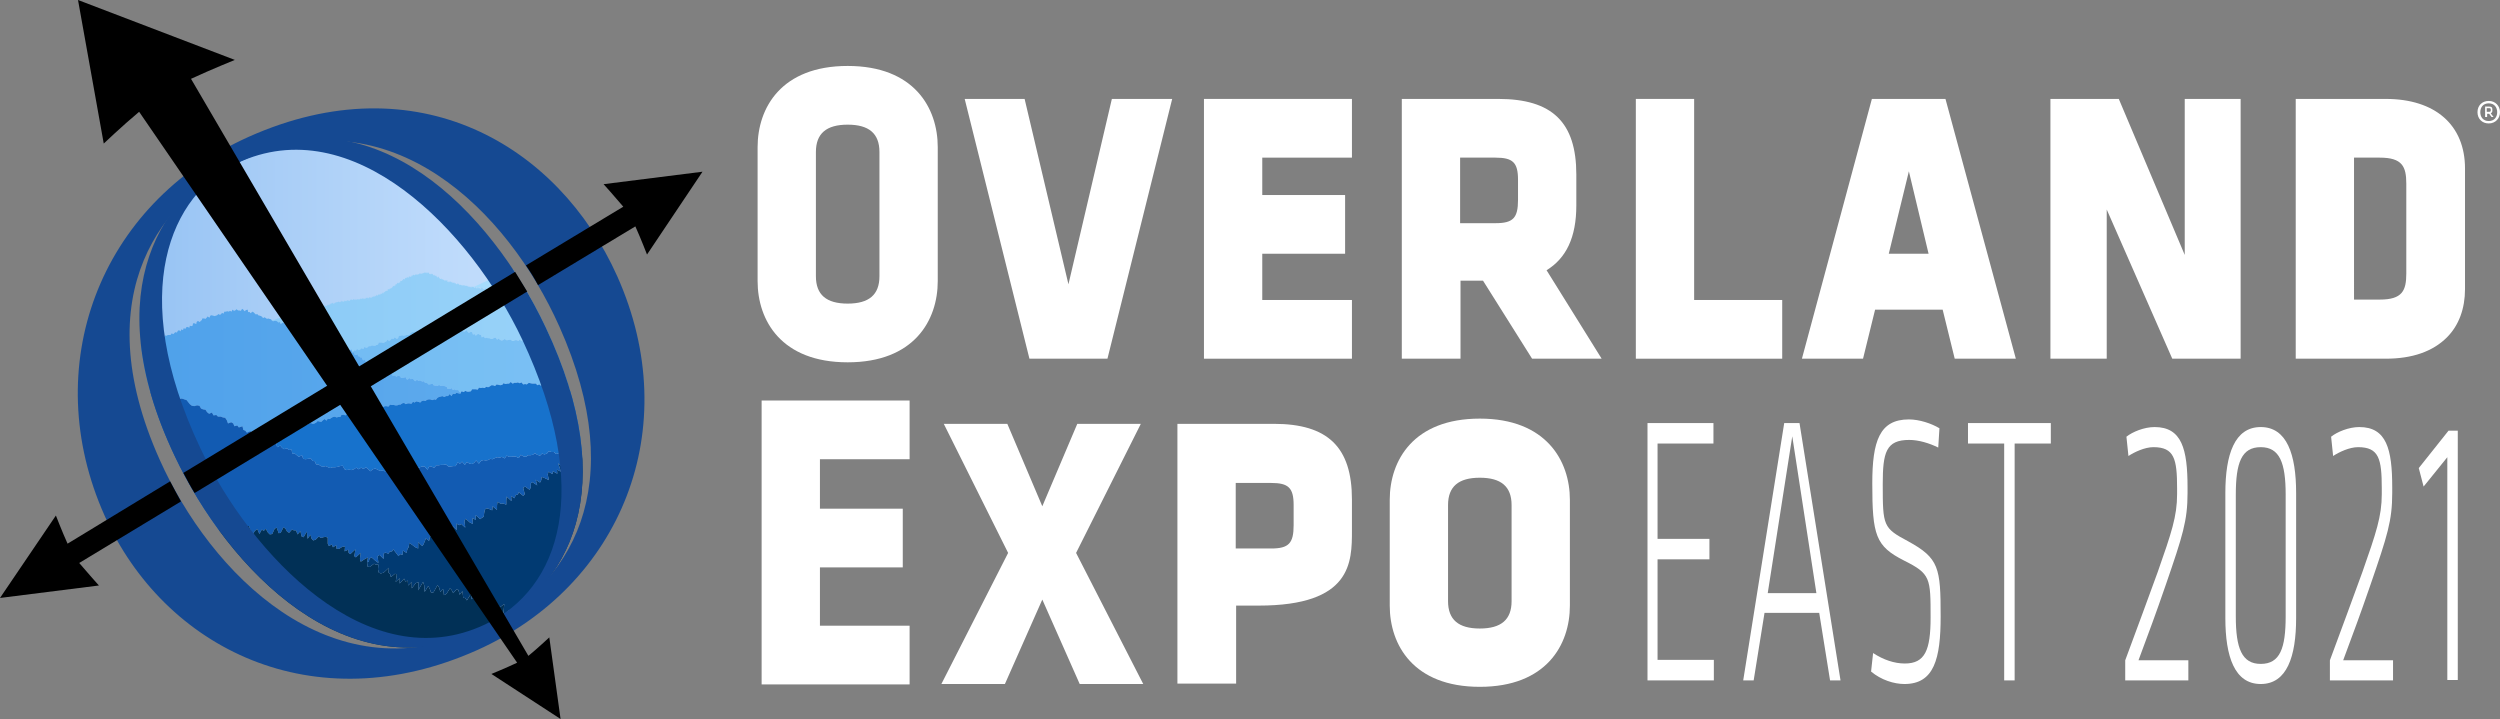<?xml version="1.0" encoding="utf-8"?>
<!-- Generator: Adobe Illustrator 25.2.3, SVG Export Plug-In . SVG Version: 6.00 Build 0)  -->
<svg version="1.1" id="Layer_1" xmlns="http://www.w3.org/2000/svg" xmlns:xlink="http://www.w3.org/1999/xlink" x="0px" y="0px"
	 viewBox="0 0 621.7 178.8" enable-background="new 0 0 621.7 178.8" xml:space="preserve">
<rect x="0" y="0" width="621.7" height="178.8" fill="#808080" stroke="none"/>
<g>
	<path fill="#FFFFFF" d="M210.8,16.4c-16.5,0-22.4,10.4-22.4,20.2v33.3c0,9.8,5.9,20.2,22.4,20.2c16.5,0,22.4-10.4,22.4-20.2V36.6
		C233.2,26.8,227.3,16.4,210.8,16.4z M202.9,37.8c0-4.6,2.6-6.8,7.9-6.8c5.3,0,7.9,2.2,7.9,6.8v30.9c0,4.6-2.6,6.8-7.9,6.8
		c-5.3,0-7.9-2.2-7.9-6.8V37.8z"/>
	<polygon fill="#FFFFFF" points="265.7,70.7 254.8,24.6 239.9,24.6 256,89.2 275.4,89.2 291.5,24.6 276.5,24.6 	"/>
	<polygon fill="#FFFFFF" points="299.4,89.2 336.2,89.2 336.2,74.6 313.9,74.6 313.9,63.1 334.5,63.1 334.5,48.5 313.9,48.5 
		313.9,39.2 336.2,39.2 336.2,24.6 299.4,24.6 	"/>
	<path fill="#FFFFFF" d="M392,51.1v-7.7c0-13-6-18.8-19.4-18.8h-24v64.6h14.6V69.8h5.6l12.2,19.4h17.3l-13.7-22
		C389.5,64.2,392,59,392,51.1z M363.1,39.2h8.8c4.3,0,5.6,1.2,5.6,5.5v5c0,4.5-1.2,5.8-5.6,5.8h-8.8V39.2z"/>
	<polygon fill="#FFFFFF" points="421.3,24.6 406.8,24.6 406.8,89.2 443.2,89.2 443.2,74.6 421.3,74.6 	"/>
	<path fill="#FFFFFF" d="M465.5,24.6l-17.4,64.6h15.2l3-12.2h16.8l3,12.2h15.2l-17.5-64.6H465.5z M479.6,63.1h-9.9l5-20.5
		L479.6,63.1z"/>
	<polygon fill="#FFFFFF" points="543.3,63.4 526.9,24.6 509.9,24.6 509.9,89.2 523.9,89.2 523.9,52.1 540.2,89.2 557.2,89.2 
		557.2,24.6 543.3,24.6 	"/>
	<path fill="#FFFFFF" d="M593.3,24.6h-22.4v64.6h22.4c6.6,0,11.7-1.8,15.2-5.3c3-3,4.5-7.2,4.5-12v-30
		C613,31.1,605.6,24.6,593.3,24.6z M585.4,39.2h6.4c5.6,0,6.6,2.2,6.6,6.5V68c0,4.3-1,6.5-6.6,6.5h-6.4V39.2z"/>
	<path fill="#FFFFFF" d="M368,104.1c-16.5,0-22.4,10.4-22.4,20.2v26.3c0,9.8,5.9,20.2,22.4,20.2c16.5,0,22.4-10.4,22.4-20.2v-26.3
		C390.4,114.6,384.5,104.1,368,104.1z M360.1,125.6c0-4.6,2.6-6.8,7.9-6.8c5.3,0,7.9,2.2,7.9,6.8v23.9c0,4.6-2.6,6.8-7.9,6.8
		c-5.3,0-7.9-2.2-7.9-6.8V125.6z"/>
	<polygon fill="#FFFFFF" points="189.4,170.2 226.2,170.2 226.2,155.6 203.9,155.6 203.9,141.1 224.5,141.1 224.5,126.5 
		203.9,126.5 203.9,114.2 226.2,114.2 226.2,99.6 189.4,99.6 	"/>
	<path fill="#FFFFFF" d="M267.6,137.5l16.7,32.6h-15.8l-9.3-21l-9.3,21h-15.8l16.6-32.6l-16-32.1h15.8l8.7,20.5l8.7-20.5h15.8
		L267.6,137.5z"/>
	<path fill="#FFFFFF" d="M336.2,131.9v-7.7c0-13-6-18.8-19.4-18.8h-24V170h14.6v-19.4c0,0,1.9,0,5.6,0
		C336.2,150.6,336.2,139.8,336.2,131.9z M307.3,120.1h8.8c4.3,0,5.6,1.2,5.6,5.5v5c0,4.5-1.2,5.8-5.6,5.8h-8.8V120.1z"/>
	<g>
		<path fill="#FFFFFF" d="M618.9,25.1c1.7,0,2.8,1.3,2.8,2.8c0,1.5-1.1,2.8-2.8,2.8c-1.7,0-2.8-1.2-2.8-2.8
			C616.1,26.3,617.2,25.1,618.9,25.1z M618.9,30.1c1.4,0,2.1-1,2.1-2.2c0-1.2-0.7-2.2-2.1-2.2c-1.4,0-2.1,1-2.1,2.2
			C616.8,29.1,617.5,30.1,618.9,30.1z M619,28.3h-0.5v0.8H618v-2.6h1c0.6,0,0.8,0.2,0.8,0.7v0.4c0,0.2-0.1,0.4-0.4,0.6l0.7,0.9h-0.5
			L619,28.3z M619,26.9h-0.6v0.9h0.6c0.3,0,0.4-0.1,0.4-0.3v-0.3C619.4,27,619.3,26.9,619,26.9z"/>
	</g>
</g>
<g>
	<path fill="#FFFFFF" d="M409.6,105.2h16.5v5.1h-13.9V134h12.9v5.1h-12.9v25h14v5.1h-16.5V105.2z"/>
	<path fill="#FFFFFF" d="M452.4,152.4h-13.6l-2.7,16.8h-2.6l10.2-64h3.8l10.2,64h-2.6L452.4,152.4z M439.6,147.5h12.1l-6-39
		L439.6,147.5z"/>
	<path fill="#FFFFFF" d="M473.6,170.1c-2.6,0-5.8-1-8.3-3.1l0.5-4.6c2.6,1.7,5.3,2.6,7.9,2.6c5,0,6.4-3.3,6.4-11.4
		c0-9.9,0-10.9-6.6-14.2c-7.1-3.6-7.9-6.3-7.9-19.2c0-10.5,1.8-15.9,9.1-15.9c2.6,0,5.6,1,7.6,2.2l-0.3,4.8
		c-2.2-1.1-4.9-1.9-7.2-1.9c-5.8,0-6.6,3.1-6.6,11c0,10.4,0.1,10.9,6.3,14.2c7.7,4.2,8.1,6.6,8.1,18.7
		C482.6,163.8,481,170.1,473.6,170.1z"/>
	<path fill="#FFFFFF" d="M498.4,110.3h-9v-5.1H510v5.1h-9v58.9h-2.6V110.3z"/>
	<path fill="#FFFFFF" d="M528.5,164.2c3.8-10.3,4.8-12.9,8.1-22c3.4-9.7,4.8-13.8,4.8-19.3v-1.5c0-7.3-0.7-10.2-5.9-10.2
		c-2.1,0-4.7,1.2-6.2,2.2l-0.5-4.8c1.5-1.2,4.4-2.4,7-2.4c6.8,0,8.2,5.5,8.2,15v1.4c0,6.9-1.2,10.6-5.4,22.8
		c-2.8,8.1-3.8,10.7-6.8,18.8h12.4v5h-15.7V164.2z"/>
	<path fill="#FFFFFF" d="M571,153.7c0,9.6-2.3,16.4-8.8,16.4c-6.5,0-8.8-6.8-8.8-16.4v-31.1c0-9.6,2.3-16.4,8.8-16.4
		c6.5,0,8.8,6.8,8.8,16.4V153.7z M556,153.3c0,7.9,1.5,11.8,6.2,11.8c4.8,0,6.2-3.9,6.2-11.8V123c0-7.9-1.5-11.8-6.2-11.8
		c-4.8,0-6.2,3.9-6.2,11.8V153.3z"/>
	<path fill="#FFFFFF" d="M579.4,164.2c3.8-10.3,4.8-12.9,8.1-22c3.4-9.7,4.8-13.8,4.8-19.3v-1.5c0-7.3-0.7-10.2-5.9-10.2
		c-2.1,0-4.7,1.2-6.2,2.2l-0.5-4.8c1.5-1.2,4.4-2.4,7-2.4c6.8,0,8.2,5.5,8.2,15v1.4c0,6.9-1.2,10.6-5.4,22.8
		c-2.8,8.1-3.8,10.7-6.8,18.8h12.4v5h-15.7V164.2z"/>
	<path fill="#FFFFFF" d="M601.5,116.4l7.4-9.3h2.3v62h-2.6v-55.4l-5.9,7.3L601.5,116.4z"/>
</g>
<g>
	<g>
		<defs>
			<path id="SVGID_1_" d="M120.6,155.3c-29.1,13.7-58.3-17.4-70.8-43.9c-18.4-38.9-7.2-63.2,9.1-70.8c28.8-13.6,58.2,16.7,71,43.9
				C147.4,121.7,139.5,146.4,120.6,155.3"/>
		</defs>
		<clipPath id="SVGID_2_">
			<use xlink:href="#SVGID_1_"  overflow="visible"/>
		</clipPath>
		<g clip-path="url(#SVGID_2_)">
			<defs>
				<rect id="SVGID_3_" x="41.3" y="36.4" width="111.7" height="147"/>
			</defs>
			<use xlink:href="#SVGID_3_"  overflow="visible" fill-rule="evenodd" clip-rule="evenodd" fill="#C5DFFC"/>
			<clipPath id="SVGID_4_">
				<use xlink:href="#SVGID_3_"  overflow="visible"/>
			</clipPath>
		</g>
	</g>
	<g>
		<defs>
			<path id="SVGID_5_" d="M135.7,81.4C121.9,52.2,93,23,59.7,38.7c-18.8,8.9-36,32.9-16.3,74.6c13.4,28.4,43.1,59.3,76.7,43.4
				C142.1,146.4,154.5,121.3,135.7,81.4 M120.6,155.3"/>
		</defs>
		<clipPath id="SVGID_6_">
			<use xlink:href="#SVGID_5_"  overflow="visible"/>
		</clipPath>
		<g clip-path="url(#SVGID_6_)">
			<linearGradient id="SVGID_7_" gradientUnits="userSpaceOnUse" x1="40.34" y1="97.96" x2="139.657" y2="97.96">
				<stop  offset="0" style="stop-color:#98C4F4"/>
				<stop  offset="0.235" style="stop-color:#A6CCF6"/>
				<stop  offset="0.703" style="stop-color:#BDDAFB"/>
				<stop  offset="1" style="stop-color:#C5DFFC"/>
			</linearGradient>
			<path fill="url(#SVGID_7_)" d="M120.6,155.3c-29.1,13.7-58.3-17.4-70.8-43.9c-18.4-38.9-7.2-63.2,9.1-70.8
				c28.8-13.6,58.2,16.7,71,43.9C147.4,121.7,139.5,146.4,120.6,155.3"/>
			<linearGradient id="SVGID_8_" gradientUnits="userSpaceOnUse" x1="39.295" y1="97.808" x2="141.032" y2="97.808">
				<stop  offset="0" style="stop-color:#98C4F4"/>
				<stop  offset="0.235" style="stop-color:#A6CCF6"/>
				<stop  offset="0.703" style="stop-color:#BDDAFB"/>
				<stop  offset="1" style="stop-color:#C5DFFC"/>
			</linearGradient>
			<path fill="url(#SVGID_8_)" d="M137,80.8 M121.5,156.6c-29.8,14.1-59.7-17.8-72.5-44.9c-18.8-39.9-7.4-64.7,9.3-72.6
				C87.8,25.2,117.9,56.2,131,84C149,122.1,140.9,147.4,121.5,156.6"/>
			<g>
				<path opacity="0.5" fill="#8DDCFF" d="M117.5,71.3L117.5,71.3l0.2,0l0.1,0.1l0.1-0.2l0.1,0.2l0.1,0.1l0.1,0l0.1,0l0.1-0.2l0,0.3
					l0.1-0.1l0.1,0.2l0.1,0l0.1-0.1l0.1-0.1l0.1,0.2l0.1-0.3l0.1,0l0.1,0.2l0.1,0l0.1-0.1l0.1,0.1l0.1,0l0.1,0.2l0.1,0l0.1-0.2
					l0.1,0l0.1,0l0.1,0.1l0.1,0.1l0.1,0l0.1-0.1l0.1,0.3l0.1,0l0.1-0.2l0.1,0l0.1-0.1l0.1,0.1l0.1,0l0.1,0l0.1,0l0.1,0.2l0.1,0
					l0.1-0.1l0.1,0.3l0.1-0.3l0.1,0.3l0.1-0.2l0.1,0l0.1,0.1l0.1-0.2l0.1,0.1l0.1,0l0.1,0.2l0.1,0l0.1,0.1l0.1,0.1l0.1-0.1l0.1,0
					l0.1,0.1l0.1,0l0.1-0.2l0.1,0l0.1,0l0.1,0.1l0.1,0.1l0.1,0.1l0.1,0l0.1,0.1l0.1,0l0.1-0.1l0.1,0.1l0.1-0.3l0.1,0.1l0.1,0.2
					l0.1-0.2l0.1,0.2l0.1-0.1l0.1-0.1l0.1,0.1l0.1,0l0.1-0.1l0.1,0l0.1,0.3l0.1-0.3l0.1,0.1l0.1,0.1l0.1,0.1l0.1-0.3l0.1,0l0.1,0
					l0.1,0l0.1,0.3l0.1-0.2l0.1,0.3l0.1-0.2l0.1,0.2l0.1-0.2l0.1,0.2l0.1-0.2l0.1,0.1l0.1,0.1l0.1-0.2l0.1,0l0.1,0.1l0.1,0.1
					l0.1-0.1l0,0.3l0.1-0.2l0.1,0.1l0.1,0l0.1,0l0.1,0.2l0.1,0l0.1,0l0.1,0.1l0.1,0l0.1-0.1l0.1,0l0.1,0l0,0.3l0.1-0.2l0,0.2l0.1,0
					l0.1,0l0.1,0.1l0.1,0l0.1-0.2l0,0.3l0.1-0.1l0.1-0.1l0,0.3l0.1,0l0.1-0.1l0.1,0.1l0.1,0l0.1,0l0,0.2l0.2-0.3l0,0.2l0.1,0.1
					l0.1-0.2l0.1,0.1l0.1,0l0.1,0l0.1,0.1l0,0.2l0.2-0.2l0,0.3l0.1-0.1l0.1-0.2l0,0.2l0.1-0.1l0.1-0.1l0,0.2l0.1,0.1l0.2-0.2l0,0.2
					l0.1-0.1l0.1,0l0.1,0.1l0.1,0.1l0.1,0l0.1,0.1l0,0.2l0.1-0.1l0.1,0l0.1,0l0,0.3l0.1,0l0.1-0.1l0.1,0.1l0.1-0.1l0.1-0.1l0,0.1
					l0.1-0.1l0,0.3l0.1,0l0.1,0l0.1-0.1l0.1,0l0.1-0.1l0.1,0.1l0,0.2l0.1-0.1l0.1,0l0.1,0l0,0.2l0.1,0l0.1,0l0.1-0.1l0,0.2l0.1,0
					l0.1-0.1l0.1,0l0,0.2l0.1-0.2l0.1,0.1l0.1-0.1l0,0.1l0.1,0l0.1,0.1l0.1,0.1l0.1,0l0.1-0.1l0,0.3l0.2-0.3l0,0.2l0.1,0.1l0.1-0.1
					l0.1,0.1l0.1,0.1l0.1,0l0,0.1l0.1-0.1l0,0.2l0.2-0.2l0,0.2l0.1,0.1l0.1-0.1l0.1,0l0.1,0l0.1-0.1l0.1,0l0.1,0.1l0.1,0.1l0,0.1
					l0.1,0l0.1-0.1l0,0.1l0.1,0.1l0.1-0.1l0.1,0l0,0.3l0.2-0.2l0,0.3l0.1,0l0.2-0.2l0.1,0.1l0.1,0.1l0.1,0.1l0.1-0.1l0,0.2l0.1,0
					l0.1,0l0.1,0l0.1,0.1l0.1,0l0.1-0.2l0,0.2l0.1,0.1l0.1,0l0.1,0l0.1-0.1l0.1,0.1l0.1-0.1l0.1-0.1l0.1-0.1l0.1,0l0.1,0.1l0,0.2
					l0.2-0.2l0,0.2l0.1-0.1l0.1,0l0.1-0.1l0,0.3l0.1-0.2l0.1,0.1l0.1,0.1l0.1-0.2l0.1,0.2l0.1-0.1l0.1,0l0,0.2l0.1,0.1l0.1-0.2
					l0.1,0.1l0.1,0.1l0.1-0.1l0.1,0l0.1,0.2l0.1-0.1l0.1,0.2l0.1,0l0.1,0.1l0.1-0.1l0.1,0l0.1,0.1l0.1-0.1l0.1,0.3l0.1-0.1l0.1,0
					l0.1,0.1l0.1,0l0.1,0l0.1,0l0.1,0l0.1,0l0.1-0.1l0.1,0l0.1-0.1l0.1,0.2l0.1,0l0.1-0.3l0.1,0.3l0.1,0L144,77l0.1-0.2l0.1,0.1
					l0.1,0.1l0.1,0.2l0.1-0.2l0.1,0l0.1,0.1l0.1-0.2l0.1,0.3l0.1,0L145,77l0.1,0l0.1-0.1l0.1,0.1l0.1-0.1l0.1,0.1l0.1,0l0.1,0.2
					l0.1-0.2l0.1,0l0.1,0l0.1,0l0.1,0l0.1,0.2l0.1-0.2l0.1,0l0.1,0l0.1,0l0.1,0l0.1-0.2l0.1,0.2l0.1-0.1l0-0.2l0.1,0.2l0.1,0.1
					l0.1-0.1l0.1-0.2l0.1,0.2l0-0.3l0.1,0.1l0.1-0.1l0.1,0l0.1,0l0.1,0.2l0.1-0.1l0.1,0l0.1-0.1l0.1,0.1l0.1-0.1l0.1-0.1l0.1,0.1
					l0-0.2l0.1,0.2l0-0.2l0.1,0l0-0.2l0.1,0.1l0.1,0l0-0.2l0.1-0.1l0.1,0.1l0.1,0l0-0.2l0.1,0l0.1,0.1l0-0.2l0.2,0.2l0-0.2l0.1,0.1
					l0-0.2l0.1,0.1l0-0.2l0.1,0.1l0.1,0l0-0.2l0.2,0.2l0-0.2l0.1,0.2l0-0.2l0.1,0.1l0-0.2l0.1,0.1l0.1,0.1l0.1,0l0.1-0.1l0-0.2
					l0.2,0.2l0-0.2l0.1,0l0.1,0.1l0.1-0.1l0.1,0.1l0-0.3l0.2,0.2l0.1-0.1l0.1,0l0.1,0.1l0.1,0l0-0.1l0.1,0l0.1,0l0-0.2l0.1,0l0.1,0
					l0.1,0l0.1,0l0-0.1l0.1,0.1l0.1,0l0.1-0.1l0.1,0l0-0.2l0.1,0.2l0.1,0.1l0.1-0.1l0.1-0.1l0.1,0l0.1-0.1l0.1,0.1l0.1-0.1l0-0.2
					l0.1,0.2l0-0.3l0.1,0.1l0.1,0.1l0-0.2l0.1,0.1l0.1-0.2l0.1,0.2l0.1-0.1l0.1-0.1l0.1,0.2l0-0.3l0.1,0.2l0.1-0.1l0.1-0.1l0.1,0.1
					l0.1,0l0.1,0.1l0.1,0.1l0.1-0.1l0.1,0l0.1-0.3l0.1,0l0.1,0.1l0.1,0.1l0.1-0.1l0.1,0l0.1-0.2l0.1,0.3l0.1-0.1l0.1-0.1l0.1,0.1
					l0.1-0.2l0.1,0.3l0.1-0.1l0.1-0.3l0.1,0.1l0.1,0l0.1,0.1l0.1,0l0.1,0l0.1,0.1l0.1,0l0.1-0.2l0.1-0.1l0.1,0.1l0.1,0l0.1-0.1
					l0.1,0.1l0.1-0.1l0.1,0l0.1,0.1l0.1,0l0.1-0.2l0.1,0.2l0.1-0.2l0.1,0.2l0.1,0l0.1-0.2l0.1,0.2l0.1-0.1l0.1,0l0.1,0l0.1,0
					l0.1,0.2l0.1-0.1l0.1-0.1l0.1,0.1l0.1,0l0.1-0.1l0,0.3l0.1-0.1l0.1,0.1l0.1,0.1l0.1-0.1l0.1-0.1l0,0.3l0.1-0.1l0.1,0.2l0.1,0
					l0.2-0.3l0.1,0.2l0.1,0.1l0.1-0.3l0.1,0.1l0,0.3l0.1-0.1l0,0.2l0.2-0.3l0.1,0.1l0.1,0l0,0.3l0.1-0.1l0,0.2l0.1-0.1l0.1,0.1
					l0.1,0l0.1,0.1l0.1-0.1l0.2-0.2l0.1,0l0,0.3l0.2-0.2l0,0.2l0.1,0.1l0.1,0l0.2-0.1l0,0.2l0.1,0l0.1,0l0.1,0l0,0.2l0.1,0.1
					l0.1-0.1l0.1,0l0,0.2l0.2-0.2l0,0.3l0.1,0l0.2-0.1l0.1,0l0,0.3l0.2-0.2l-0.1,0.3l0.2-0.1l0.1-0.1l0,0.1l0,0.2l0.2-0.1l0.1,0.1
					l0.1,0l0.1,0l0,0.2l0.1,0l0,0.1l0.1-0.1l0.1-0.1l0,0.3l0.2-0.2l0.1,0.1l-0.1,0.3l0.1,0l0.1,0l0.1,0l0.1,0l-0.1,0.3l0.1,0
					l0.2-0.1l0,0.1l0,0.3l0.3-0.3l0,0.2l0.1,0l-0.1,0.3l0.2-0.1l0.1-0.1l0,0.2l0.2-0.1l0.1,0l-0.1,0.3l0.2-0.2l0,0.1l0.1,0l0.1,0
					l0.1,0l0.1,0.1l0,0.1l0,0.2l0.1-0.1l0,0.2l0.2-0.1l0,0.2l0.1,0l0,0.2l0.1-0.1l0.1-0.1l-0.1,0.3l0.3-0.2l-0.1,0.3l0.1,0l0.1,0
					l0.2-0.1l0,0.1l0,0.2l0.1,0l0.1-0.1l0.1,0l0.1,0l0.1,0l0,0.2l0,0.1l0.2-0.2l0.1,0l-0.1,0.3l0.2-0.2l-0.1,0.3l0.1-0.1l0,0.1
					l0.1,0.1l0.1,0.1l0,0.1l0.2-0.2l-0.1,0.3l0.1,0l0,0.1l0.1,0l0.1,0l0.1,0l0.1,0.1l0.1,0l0.2-0.1l0,0.1l0,0.2l0.1-0.1l0.2-0.1
					l0,0.2l0,0.1l0.1,0l0.1,0.1l0.1,0.1l0.2-0.2l0.1,0.1l-0.1,0.3l0.1,0l0.1,0l0.2-0.1l-0.1,0.3l0.1,0l0.1-0.1l0,0.1l0.1,0.1
					l0.2-0.1l0,0.2l0.2-0.1l0,0.2l0.2-0.1l0.1,0l0,0.2l0.2-0.2l0,0.1l0,0.2l0.2-0.2l0.1,0.1l0,0.1l0,0.2l0.2-0.1l0,0.1l0,0.1l0,0.1
					l0.1,0.1l0.1,0l0.1,0l0.1,0l0.1,0l0,0.2l0.1,0.1l0.1,0.1l0.1,0.1l0.2-0.2l-0.1,0.3l0.2-0.1l0.1-0.1l0,0.2l0.1,0l0.1,0l0.1,0
					l0,0.2l0,0.1l0.2-0.1l0.2-0.1l0,0.2l0.1,0l0.2-0.1l0,0.2l0.1,0l0.1,0.1l0.1-0.1l0,0.2l0.2-0.1l-0.1,0.3l0.1,0l0.1,0l0.1-0.1
					l0.1,0l0,0.2l0.1,0l0.1,0l0.1,0l0.1-0.1l-0.1,0.3l0.1,0.1l0.2-0.1l0,0.2l0.2-0.1l0.1,0l0,0.2l0.1-0.1l0,0.1l0.1,0l0,0.2l0.1,0
					l0.1-0.1l0.1-0.1l0.1,0.1l0.1,0l0,0.2l0,0.2l0.2-0.1l0.1,0l0,0.2l0.1,0l0,0.1l0.1,0l0.2-0.2l0.1,0l0,0.2l0.1,0l0.1,0l0.1,0.1
					l0,0.1l0.2-0.2l0.1,0l0,0.3l0.2-0.2l0.1,0.1l0,0.2l0.1-0.1l0.1,0l0.1-0.1l0.1,0.1l0,0.2l0.1,0l0.1,0l0,0.1l0.1-0.1l0,0.1l0.1,0
					l0.1-0.1l0,0.3l0.1-0.1l0.1,0l0.1,0l0.1,0l0.1,0l0.1,0l0,0.1l0.1-0.1l0.1,0.1l0,0.3l0.2-0.2l0,0.2l0.1-0.1l0.1,0l0,0.2l0.1,0.1
					l0.1,0l0.1,0l0.1,0.1l0.1-0.2l0.1,0.1l0.1,0.1l0.1-0.2l0.1,0l0.1,0.2l0.1,0.1l0.1-0.3l0.1,0.3l0.1-0.1l0.1,0.2l0.1-0.2l0.1,0.1
					l0.1,0l0.1,0l0.1,0l0.1-0.3l0.1,0l0.1,0l0.1-0.1l0.1,0.2l0.1,0.2l0-0.3l0.1,0.1l0.1,0l0.1-0.2l0.1,0.2l0.1,0l0.1,0.1l0.1-0.2
					l0.1,0l0.1,0.1l0.1,0l0.1-0.1l0-0.2l0.2,0.3l0-0.3l0.1,0l0.1,0.1l0.1,0.1l0-0.3l0.1-0.1l0.1,0l0.2,0.2l0-0.3l0.2,0.3l0-0.2
					l0-0.1l0.1,0l0.1,0l0.1,0.1l0.1,0.1l0-0.2l0.2,0.1l0-0.2l0.1,0l0.1,0l0.1,0l0.1,0.1l0-0.3l0.1-0.1l0.1,0l0.1,0l0.1,0.1l0.1,0.1
					l0-0.1l0.1,0l0.1,0l0-0.2l0.1,0l0.1-0.1l0.2,0.2l0-0.2l0-0.2l0.1,0l0-0.1l0.2,0.2l0-0.2l0.1,0l0.1,0l0-0.1l0.2,0.1l0-0.2
					l0.1-0.1l0-0.1l0.1,0l0.2,0.2l0-0.1l0.1,0l0-0.2l0-0.2l0.2,0.2l0.1,0l0-0.2l0.1,0.1l0-0.1l0.1,0.1l0-0.2l0.2,0.1l0.1,0l0.1,0
					l0-0.2l0.1-0.1l0.1,0l0.1,0l0-0.1l0.1-0.1l0.2,0.1l0-0.2l0.1,0l0.1,0l0-0.2l0.1,0l0.1,0l0.2,0.1l-0.1-0.3l0.2,0.1l0.1,0l0-0.1
					l0.1-0.1l0.1,0l0.1,0.1l0-0.1l0.1-0.1l0.2,0.1l0-0.2l0-0.2l0.1,0.1l0.1,0l0-0.2l0.1,0.1l0-0.2l0.1-0.1l0.2,0.1l0.1,0l0-0.2
					l0.1,0l0.1,0l0.1,0l0.1,0l0.1,0.1l0.1,0l0-0.2l0.1,0.1l0-0.2l0.1,0l0.2,0.1l0.1-0.1l0.1,0l0.1-0.1l0.1,0.1l0-0.3l0.1,0.1l0-0.2
					l0.1,0l0.2,0.2l0-0.3l0.2,0.2l0.1-0.1l0.1,0.1l0-0.3l0.1,0.2l0-0.2l0.2,0.3l0-0.2l0.1,0l0.1-0.1l0.1,0.1l0-0.2l0.1-0.1l0.1,0.2
					l0-0.2l0.1,0.2l0-0.3l0.1-0.1l0.1,0l0.1,0l0.1,0l0.1-0.1l0.1,0.2l0.1-0.1l0.1-0.1l0.1-0.1l0.1,0.1l0.1,0l0.1-0.1l0.1,0.2
					l0.1-0.1l0.1-0.1l0.1,0.1l0.1-0.1l0.1,0.1l0.1-0.1l0.1-0.2l0.1,0l0.1,0.1l0.1,0.2l0.1-0.2l0.1,0l0.1,0l0.1,0l0.1,0l0.1,0.1
					l0.1-0.1l0.1-0.1l0,0.3l0.1-0.1l0.1,0.2l0.1,0l0.1,0l0.1,0l0.1,0l0.1-0.1l0.1,0.1l0.1-0.2l0.1,0l0,0.4l0.2-0.3l0.1,0l0.1,0.2
					l0.1,0l0,0.2l0.1-0.2l0,0.2l0.1-0.2l0.1,0l0,0.3l0.1-0.1l0,0.2l0.1-0.1l0.1,0.1L202,81l0.1,0.1l0.2-0.2l0,0.3l0.2-0.2l0,0.2
					l0.1,0l0,0.1l0.1,0.1l0.1-0.1l0.1-0.1l0,0.2l0.2-0.1l0.1,0l0,0.2l0.2-0.1l0.1,0l0,0.1l0.1,0l0.1,0l0,0.3l0.2-0.2l0,0.2l0.1,0.1
					l0.2-0.1l0.1,0l0,0.1l0.1,0.1l0.2-0.1l0,0.1l0,0.1l0.1,0l0.1,0.1l0,0.2l0.1,0l0.1,0l0.1,0l0.1,0l0,0.2l0.1,0l0,0.1l0.1,0l0.1,0
					l-0.1,0.3l0.1,0l0.1,0l0.2-0.1l-0.1,0.3l0.2-0.1l0,0.1l0.1,0l0.1,0l0.1,0l-0.1,0.3l0.1,0l0.1,0l0,0.1l0.2,0l0.2-0.1l0.1,0.1
					l0,0.2l0.1,0l0,0.2l0,0.1l0,0.1l0.3-0.2l0,0.1l0,0.2l0.2-0.1l0,0.1l0.2-0.1l-0.1,0.3l0.2-0.1l-0.1,0.2l0,0.1l0.1,0l0.2-0.1
					l0,0.1l0,0.1l0.2-0.1l-0.1,0.3l0.2-0.1L208,85l0,0.2l0.1,0.1l0.2-0.1l0,0.1l0.2-0.1l0,0.1l0.1,0l0.1,0l0,0.2l0.1,0l0.1,0.1
					l0,0.1l0,0.2l0.1,0l0.2-0.1l0.1,0.1l-0.1,0.3l0.2-0.1l0,0.2l0.1,0.1l0.2-0.2l0,0.1l0,0.2l0.2-0.1l0,0.1l0,0.2l0.2-0.2l0,0.1
					l-0.1,0.3l0.3-0.2l0.1,0l0,0.2l0,0.2l0.1,0.1l0.2-0.1l0.1-0.1l0,0.2l0.1-0.1l0,0.2l0.1,0l0.2-0.1l0.1,0l0,0.1l0.1,0l0.1,0l0,0.2
					l0,0.1l0.2-0.1l0.1,0l0.1,0l0.1,0.1l0.1,0l0,0.2l0.1-0.1l0.1,0.1l0,0.1l0.1-0.1l0.1,0l0.1,0l0,0.3l0.1,0.1l0.1,0l0.1-0.1
					l0.1,0.1l0.1,0l0,0.2l0.2-0.3l0,0.3l0.1,0.1l0.1-0.1l0.1,0l0.1,0l0,0.1l0,0.1l0.1-0.1l0.1-0.1l0.1,0l0.1,0.1l0.1,0l0.1,0.1
					l0,0.2l0.1-0.1l0.1,0l0.1,0l0,0.3l0.2-0.2l0,0.2l0,0.2l0.1,0l0.1-0.1l0.1-0.1l0,0.3l0.1,0.1l0.1-0.1l0.1,0.1l0.2-0.2l0,0.2
					l0.1,0.1l0.1-0.1l0.1,0l0.1-0.1l0.1,0.1l0.1,0l0.1,0l0.1,0.1l0,0.1l0.1-0.2l0.1,0.1l0,0.2l0.1,0l0.1-0.2l0.1,0.1l0.1,0.1l0.1,0
					l0.1,0l0.1,0l0.1,0.1l0.1-0.1l0.1-0.1l0.1,0l0,0.3l0.1,0l0.1,0.1l0.1,0l0.1-0.2l0.1,0.1l0,0.3l0.1-0.2l0.1,0l0.1-0.1l0,0.2
					l0.1,0.1l0.1-0.1l0.1,0l0.1,0.1l0.1-0.2l0,0.2l0.1,0.1l0.1-0.1l0.1,0.1l0.1,0l0.1,0l0.1-0.1l0.1,0l0.1,0l0.1,0.2l0.1,0.1
					l0.1-0.1l0.1,0.2l0.1,0l0.1-0.2l0.1,0l0.1,0.1l0.1,0.1l0.1,0l0.1-0.2l0,0.2l0,0v-6c-1-0.4-2.1-0.8-3.4-1.2
					c-2.1-0.6-6.2-1.8-8.3-2.1c-2.3-0.3-9.7-4.5-12-4.6c-6.5-0.1-12.7-1.4-18.8-3.6c-1.6-0.6-7.9-6.4-9.5-6.7c-2-0.3-4-0.1-6-0.1
					c-4.7,0.1-4.9-2.8-9.3-4.5c-0.8-0.3-6.2,1.4-7.1,1.4c-2.2-0.1-4,1.6-6.1,2.2c-2.1,0.6-4.3,0-6.5,0c-3.3,0-6.3,1.4-9.3,2.8
					c-2.3,1.1-4.6,2.1-6.9,3.2l0,0.2L117.5,71.3z"/>
				<polygon opacity="0.5" fill="#6DC6F7" points="67.9,79.9 68.3,79.8 68.6,79.8 68.9,79.9 69.2,80.2 69.6,80.1 69.8,80.6 
					70.2,80.3 70.5,80.3 70.8,80.5 71.1,80.9 71.4,80.9 71.9,80.5 72.1,81 72.4,81.2 72.7,81.1 73.1,81.2 73.4,81.4 73.7,81.3 
					74.1,81.4 74.3,81.7 74.7,81.5 75,81.8 75.3,81.9 75.7,81.5 76,81.7 76.3,82 76.6,82 76.9,82.2 77.3,82 77.5,82.5 77.9,82.6 
					78.3,82.2 78.6,82.5 78.8,82.7 79.2,82.7 79.6,82.6 79.9,82.6 80.1,83.2 80.5,83.1 80.7,83.3 81.1,83.3 81.3,83.7 81.8,83.4 
					81.9,83.9 82.2,84 82.5,84.2 82.8,84.3 83.1,84.4 83.3,84.7 83.8,84.6 84.1,84.7 84.3,85 84.5,85.3 84.7,85.6 85.1,85.6 
					85.2,86 85.7,85.9 85.8,86.2 86.2,86.3 86.5,86.5 86.6,86.8 86.8,87.2 87.4,86.9 87.5,87.3 87.8,87.5 88.1,87.1 88.5,87.2 
					88.8,86.8 89.2,87.1 89.6,86.9 89.9,86.6 90.4,86.8 90.6,86.3 91.1,86.5 91.4,86.4 91.7,86.1 92.1,86.1 92.5,85.9 92.9,86 
					93.3,86 93.6,85.8 94,85.7 94.2,85.2 94.6,85.2 95,85.2 95.4,85.3 95.7,85.1 96.1,84.9 96.3,84.5 96.8,84.8 97.2,84.5 
					97.4,84.2 97.9,84.3 98.1,83.9 98.7,84.3 99,84.1 99.2,83.5 99.6,83.5 100,83.4 100.4,83.5 100.8,83.4 101.1,83.3 101.5,83.3 
					101.9,83.2 102.1,82.8 102.5,82.6 102.9,82.6 103.3,82.5 103.6,82.2 104,82.3 104.3,82.1 104.7,82.1 105.1,82.2 105.5,82.1 
					105.8,81.8 106.2,82 106.5,81.6 107,81.9 107.3,81.7 107.7,81.4 108.1,81.6 108.4,81.3 108.8,81.2 109.2,81.1 109.5,81.2 
					109.9,81.5 110.3,81.4 110.7,81.2 111.1,81.3 111.5,81.4 111.9,81.2 112.2,81.7 112.6,81.6 112.9,81.8 113.3,81.9 113.7,81.7 
					114.1,81.7 114.4,82.2 114.8,82.1 115.1,82.4 115.5,82.5 116,82.1 116.3,82.5 116.6,82.8 117.1,82.5 117.4,82.6 117.6,83.2 
					118.1,83.1 118.3,83.5 118.9,83 119.2,83.2 119.6,83.3 119.8,83.9 120.3,83.7 120.6,84.1 121,84 121.3,84.1 121.7,84.1 
					122.1,84.3 122.5,84.3 122.9,84 123.3,84 123.6,84.5 124,84.2 124.3,84.5 124.7,84.7 125.1,84.6 125.5,84.3 125.9,84.6 
					126.2,84.6 126.6,84.5 127,84.5 127.4,84.8 127.7,84.8 128.1,84.6 128.5,84.6 128.9,84.8 129.3,84.4 129.6,84.8 130,84.7 
					130.4,84.4 130.8,84.4 131.1,84.7 131.5,84.4 131.9,84.8 132.3,84.5 132.6,84.3 133,84.4 133.4,84.7 133.8,84.4 134.2,84.4 
					134.5,84.3 134.9,84.2 135.3,84.5 135.7,84.5 136,84.6 136.4,84.4 136.8,84.2 137.2,84.6 137.6,84.3 137.9,84.3 138.3,84.8 
					138.7,84.6 139.1,84.6 139.4,84.5 139.8,84.4 140.2,85 140.6,84.8 141,84.6 141.3,84.7 141.6,85.2 142.1,84.7 142.4,85 
					142.8,84.9 143.1,85.4 143.5,85.3 143.9,85.2 144.2,85.6 144.6,85.4 145,85.5 145.2,86.1 145.7,85.9 146,86.1 146.4,86.2 
					146.7,86.3 147.1,86.3 147.5,86.5 147.8,86.7 148,87.1 148.4,87.1 148.7,87.4 149.2,87.2 149.4,87.6 149.8,87.7 150,88.1 
					150.4,88.1 150.9,88.1 151,88.6 151.6,88.3 151.7,88.9 152.1,89 152.4,89.1 152.9,89 153.2,89.3 153.4,89.7 153.8,89.8 
					154.2,89.8 154.6,89.8 154.9,90 155.3,90.1 155.5,90.6 155.7,90.9 156.3,90.7 156.6,90.8 156.8,91.4 157.3,91 157.5,91.6 
					157.9,91.5 158.2,91.8 158.6,91.9 158.9,92.1 159.2,92.3 159.7,92 160,92.5 160.4,92.5 160.7,92.8 161.1,92.8 161.5,92.9 
					161.8,92.8 162.2,93 162.6,92.9 163,92.7 163.4,92.8 163.7,93.2 164.1,93 164.5,92.7 164.9,92.9 165.3,93 165.6,92.9 166,92.9 
					166.4,92.8 166.7,92.3 167,92.3 167.5,92.7 167.9,92.5 168.2,92.2 168.5,91.8 169,92.2 169.3,92 169.6,91.8 170,91.8 
					170.4,91.7 170.7,91.3 171.1,91.5 171.4,91.1 171.9,91.4 172.2,91 172.5,90.8 173,91.1 173.3,90.6 173.7,90.6 174.1,90.9 
					174.4,90.5 174.8,90.5 175.2,90.6 175.6,90.8 176,90.5 176.3,90.7 176.7,90.8 177,91 177.4,91.1 177.8,91.1 178.2,91 178.6,91 
					179,90.9 179.3,91.2 179.6,91.3 180,91.4 180.4,91.6 180.8,91.2 181.1,91.8 181.5,91.6 181.9,91.5 182.2,91.9 182.6,91.9 
					183,91.9 183.3,91.9 183.7,92.2 184,92.4 184.4,92.2 184.8,92.1 185.1,92.5 185.5,92.5 185.9,92.3 186.3,92.5 186.6,92.5 
					187,92.6 187.4,92.5 187.7,92.9 188.1,92.6 188.4,93.2 188.8,93.2 189.2,93.2 189.6,93.1 189.9,93 190.3,93.3 190.7,93.3 
					191,93.2 191.4,93.2 191.7,92.9 192.1,93.3 192.5,93.3 192.8,93 193.2,93.2 193.6,92.9 194,92.8 194.3,93.1 194.7,93 
					195.1,93.2 195.4,93.1 195.7,93.4 196.1,93.5 196.5,93.4 196.9,93.4 197.2,93.7 197.6,93.7 197.8,94.1 198,94.6 198.5,94.5 
					198.9,94.6 199.1,95 199.5,95 199.8,95.4 200.1,95.5 200.6,95.2 201,95.2 201.3,95.5 201.7,95.4 202.1,95.5 202.4,95.7 
					202.8,95.9 203.2,95.6 203.6,95.7 203.9,96.2 204.3,96 204.7,96.1 205,96.5 205.4,96.4 205.8,96.4 206.2,96.3 206.6,96.4 
					206.9,96.6 207.3,96.6 207.7,96.7 207.9,96.8 208,96.7 208.4,96.8 208.4,96.7 208.5,96.8 208.6,96.8 209,96.2 209.5,96.3 
					210,96 210.5,95.8 211,95.7 211.5,95.5 212.1,95.5 212.6,95.6 213.1,95.3 213.6,95.4 214.2,95.3 214.7,95.2 215.2,95 
					215.7,95.1 216.3,95.1 216.8,95.2 217.3,95.4 217.8,95.2 218.3,95.5 218.8,95.6 219.4,95.5 219.9,95.7 220.4,95.8 220.5,95.9 
					220.5,90.4 220.5,90.4 220.4,90.2 220.3,90.4 220.2,90.4 220.1,90.3 220.1,90.2 220,90.2 219.8,90.4 219.8,90.3 219.7,90.2 
					219.6,90.2 219.5,90.1 219.5,90 219.4,90 219.3,90 219.2,90.1 219.1,90.1 219,90.1 218.9,90 218.8,90.1 218.7,90 218.7,89.8 
					218.6,90 218.5,89.9 218.4,89.9 218.3,90 218.2,89.9 218.2,89.6 218.1,89.7 218,89.7 217.9,89.9 217.8,89.6 217.8,89.6 
					217.6,89.8 217.5,89.8 217.4,89.7 217.4,89.7 217.3,89.5 217.2,89.4 217.1,89.5 217,89.7 216.9,89.6 216.8,89.6 216.8,89.6 
					216.7,89.6 216.6,89.5 216.5,89.3 216.4,89.5 216.3,89.5 216.3,89.3 216.2,89.1 216.1,89.3 216.1,89.1 216,89.1 215.9,89.1 
					215.8,89.1 215.7,89 215.6,89.1 215.5,89.1 215.4,89.2 215.3,89.1 215.3,88.9 215.1,89.1 215.1,89 215,89.1 214.9,89 
					214.9,88.7 214.8,88.8 214.7,88.9 214.5,88.9 214.5,88.7 214.5,88.6 214.3,88.8 214.3,88.5 214.2,88.6 214.1,88.6 214,88.7 
					214,88.4 213.9,88.4 213.8,88.4 213.7,88.3 213.7,88.3 213.5,88.4 213.4,88.5 213.3,88.4 213.3,88.2 213.2,88.2 213.1,88.2 
					213,88.3 212.9,88.3 212.9,87.9 212.7,88.2 212.7,88 212.6,88 212.6,87.9 212.4,88 212.3,88 212.3,88 212.3,87.7 212.2,87.7 
					212.1,87.7 211.9,87.8 211.9,87.7 211.9,87.6 211.7,87.7 211.7,87.4 211.7,87.4 211.6,87.3 211.5,87.3 211.4,87.3 211.3,87.4 
					211.2,87.3 211.2,87.1 211.1,87.1 211,87.1 211,87 210.9,87 210.7,87.1 210.6,87.1 210.6,86.9 210.5,87 210.5,86.8 210.4,86.8 
					210.2,86.9 210.1,86.9 210.1,86.7 210.2,86.5 210.1,86.5 209.8,86.7 209.9,86.5 209.8,86.4 209.6,86.6 209.6,86.3 209.6,86.2 
					209.4,86.4 209.5,86.1 209.4,86.1 209.2,86.2 209.1,86.2 209.1,86 208.9,86.1 209,85.8 209,85.8 208.8,85.9 208.7,85.8 
					208.7,85.7 208.7,85.6 208.6,85.5 208.5,85.6 208.5,85.4 208.4,85.3 208.3,85.3 208.3,85.2 208.1,85.3 208.1,85.1 208,85.2 
					207.9,85.1 208,85 207.9,84.9 207.7,85 207.8,84.8 207.6,84.9 207.6,84.8 207.6,84.6 207.4,84.7 207.2,84.7 207.2,84.6 
					207.3,84.4 207.1,84.5 207.2,84.2 207,84.3 207,84.2 206.8,84.2 206.9,84.1 206.9,83.9 206.6,84.1 206.6,84 206.5,83.9 
					206.6,83.7 206.4,83.7 206.5,83.6 206.4,83.5 206.2,83.6 206.1,83.7 206,83.5 206,83.5 205.9,83.5 206,83.2 205.9,83.2 
					205.8,83.2 205.7,83.2 205.7,83 205.5,83.1 205.6,82.9 205.4,82.9 205.3,82.9 205.2,82.9 205.3,82.6 205.2,82.6 205.1,82.6 
					205,82.6 204.9,82.6 204.9,82.4 204.8,82.4 204.7,82.4 204.6,82.4 204.5,82.4 204.5,82.2 204.5,82.1 204.4,82.1 204.3,82 
					204.3,81.9 204.1,82 204.1,81.9 204.1,81.8 203.9,81.8 203.8,81.9 203.7,81.9 203.7,81.6 203.5,81.8 203.6,81.6 203.5,81.5 
					203.4,81.6 203.3,81.4 203.2,81.4 203.1,81.6 203.1,81.3 203,81.3 202.8,81.4 202.8,81.2 202.7,81.3 202.6,81.4 202.5,81.3 
					202.5,81.2 202.3,81.2 202.3,81 202.2,81.2 202.2,80.9 202,81.1 202,81 201.8,81.1 201.8,81 201.6,81.1 201.6,80.9 201.5,81 
					201.5,80.8 201.4,80.8 201.2,81 201.2,80.7 201.1,80.9 201,80.7 200.9,80.7 200.9,80.5 200.8,80.5 200.6,80.8 200.6,80.5 
					200.5,80.5 200.4,80.7 200.3,80.6 200.2,80.7 200.1,80.7 200,80.7 200,80.6 199.9,80.7 199.8,80.5 199.7,80.6 199.6,80.4 
					199.5,80.5 199.4,80.5 199.4,80.4 199.3,80.4 199.2,80.4 199.1,80.3 199,80.3 198.9,80.5 198.9,80.3 198.8,80.2 198.7,80.2 
					198.6,80.4 198.5,80.5 198.4,80.3 198.3,80.5 198.2,80.3 198.1,80.4 198.1,80.4 198,80.2 197.9,80.3 197.8,80.3 197.7,80.2 
					197.6,80.3 197.5,80.4 197.4,80.4 197.3,80.2 197.3,80.4 197.2,80.4 197.1,80.3 197,80.3 196.9,80.4 196.9,80.7 196.7,80.5 
					196.7,80.7 196.6,80.5 196.5,80.6 196.4,80.7 196.3,80.6 196.2,80.7 196.1,80.7 196.1,80.9 195.9,80.6 195.9,80.8 195.8,80.7 
					195.8,81 195.6,80.8 195.6,80.9 195.4,80.8 195.4,81.1 195.3,80.9 195.2,80.9 195.2,81.1 195,81 195.1,81.3 194.9,81.1 
					194.8,81.2 194.8,81.2 194.7,81.3 194.6,81.2 194.5,81.2 194.4,81.4 194.3,81.3 194.3,81.5 194.2,81.6 194.1,81.5 194,81.5 
					193.9,81.5 193.8,81.6 193.7,81.6 193.8,81.8 193.7,81.8 193.5,81.7 193.4,81.7 193.4,81.9 193.3,81.8 193.3,82 193.2,82 
					193,81.9 193,82.1 193,82.3 192.8,82.1 192.8,82.2 192.7,82.3 192.6,82.3 192.5,82.3 192.4,82.3 192.4,82.5 192.3,82.5 
					192.2,82.4 192.2,82.6 192.1,82.5 191.9,82.5 191.9,82.6 191.9,82.7 191.8,82.8 191.7,82.8 191.7,82.9 191.5,82.8 191.5,82.9 
					191.4,83.1 191.3,83 191.2,83 191.1,83.1 191.2,83.3 191.1,83.3 191,83.3 190.8,83.2 190.9,83.5 190.7,83.4 190.7,83.5 
					190.6,83.5 190.5,83.6 190.4,83.6 190.2,83.4 190.2,83.6 190.2,83.8 190.1,83.8 190.1,83.9 189.9,83.7 189.8,83.7 189.7,83.8 
					189.7,83.9 189.7,84.1 189.5,84 189.5,84.1 189.4,84.1 189.3,84.1 189.3,84.3 189.1,84.1 189.1,84.2 188.9,84.2 188.9,84.4 
					188.9,84.6 188.8,84.4 188.7,84.5 188.6,84.5 188.6,84.7 188.5,84.7 188.4,84.7 188.4,84.8 188.3,84.8 188.1,84.7 188,84.7 
					187.9,84.7 187.9,84.8 187.9,85.1 187.8,85 187.7,84.9 187.6,85 187.5,85 187.5,85.2 187.3,85.1 187.3,85.3 187.2,85.2 
					187.1,85.1 187,85.2 186.9,85.2 186.9,85.3 186.8,85.5 186.6,85.2 186.7,85.5 186.5,85.3 186.4,85.3 186.3,85.4 186.3,85.7 
					186.2,85.6 186.1,85.6 186,85.5 186,85.8 185.8,85.5 185.8,85.7 185.7,85.9 185.6,85.9 185.5,85.8 185.4,85.8 185.4,86 
					185.3,85.9 185.2,85.9 185.1,85.7 185,85.9 184.9,85.9 184.8,85.8 184.8,86.1 184.7,85.9 184.6,85.8 184.5,85.8 184.4,85.9 
					184.3,85.9 184.2,86.1 184.1,86.1 184.1,86.1 184,86.1 183.9,86 183.8,86.1 183.7,85.9 183.6,86.1 183.5,85.8 183.4,86.1 
					183.3,86 183.3,85.8 183.2,85.9 183.1,86 183,85.9 182.9,85.8 182.8,85.9 182.7,85.9 182.6,85.9 182.5,85.9 182.5,85.8 
					182.4,85.6 182.4,85.6 182.2,85.7 182.2,85.6 182,85.8 182,85.5 181.9,85.5 181.8,85.6 181.8,85.4 181.7,85.4 181.6,85.4 
					181.5,85.4 181.4,85.4 181.3,85.4 181.2,85.5 181.2,85.2 181.1,85.3 181,85.2 181,85.1 180.8,85.2 180.8,85.1 180.7,85.1 
					180.6,85.1 180.6,84.9 180.5,84.9 180.3,85 180.2,85 180.1,85 180.1,84.8 180.1,84.7 179.9,84.9 179.9,84.6 179.9,84.5 
					179.7,84.7 179.7,84.6 179.6,84.5 179.5,84.4 179.4,84.5 179.4,84.3 179.3,84.3 179.1,84.5 179,84.4 179,84.3 178.9,84.3 
					178.9,84.1 178.8,84.1 178.6,84.3 178.6,84.1 178.6,83.9 178.5,83.9 178.5,83.8 178.3,83.9 178.2,83.9 178.1,83.9 178.1,83.8 
					178,83.8 177.9,83.6 177.8,83.7 177.8,83.5 177.7,83.5 177.6,83.6 177.6,83.4 177.4,83.5 177.3,83.5 177.4,83.2 177.2,83.2 
					177.2,83.2 177.1,83.2 177,83.2 177,83 176.9,83 176.7,83.1 176.7,83 176.5,83.1 176.6,82.7 176.5,82.8 176.5,82.6 176.3,82.7 
					176.3,82.6 176.2,82.6 176.2,82.5 176,82.6 175.9,82.6 175.9,82.4 175.8,82.4 175.6,82.5 175.6,82.4 175.6,82.2 175.5,82.2 
					175.4,82.2 175.3,82.2 175.3,82 175.2,82 175,82.1 175.1,81.8 174.9,82 174.9,81.9 174.8,81.8 174.7,81.8 174.7,81.6 
					174.6,81.6 174.5,81.6 174.4,81.6 174.3,81.6 174.2,81.6 174.2,81.5 174.2,81.4 174.1,81.2 173.9,81.4 173.9,81.2 173.9,81.1 
					173.8,81 173.6,81.2 173.7,81 173.6,80.9 173.4,81 173.5,80.8 173.3,80.8 173.2,80.9 173.2,80.7 173,80.8 173.1,80.6 
					172.9,80.7 172.8,80.6 172.8,80.5 172.7,80.6 172.6,80.5 172.7,80.2 172.5,80.4 172.4,80.4 172.3,80.4 172.3,80.1 172.3,80 
					172.1,80.2 172,80.1 171.9,80.1 171.8,80 171.8,79.9 171.8,79.7 171.7,79.8 171.5,79.9 171.6,79.7 171.5,79.6 171.4,79.6 
					171.3,79.6 171.2,79.6 171.1,79.6 171,79.6 170.9,79.5 170.9,79.4 170.8,79.4 170.8,79.2 170.6,79.3 170.6,79.2 170.5,79.1 
					170.5,79.1 170.4,79 170.3,79 170.4,78.8 170.1,79 170.2,78.7 170.1,78.7 169.9,78.8 169.9,78.7 169.9,78.5 169.8,78.4 
					169.8,78.4 169.6,78.4 169.5,78.5 169.4,78.5 169.4,78.3 169.4,78.2 169.2,78.3 169.1,78.3 169,78.3 169.1,78 168.8,78.2 
					168.9,77.9 168.8,78 168.6,78 168.7,77.8 168.6,77.8 168.5,77.7 168.4,77.8 168.3,77.7 168.2,77.7 168.2,77.6 168.2,77.5 
					168.1,77.4 168,77.4 167.9,77.4 167.8,77.4 167.8,77.3 167.6,77.4 167.6,77.1 167.6,77.1 167.4,77.2 167.4,77 167.3,77.1 
					167.1,77.1 167.2,76.9 167.1,76.9 167.1,76.7 166.8,77 166.9,76.7 166.8,76.6 166.7,76.7 166.5,76.8 166.6,76.5 166.5,76.5 
					166.4,76.5 166.3,76.5 166.2,76.5 166.2,76.3 166.2,76.2 166,76.3 166,76.1 165.9,76.2 165.7,76.2 165.7,76.1 165.6,76.1 
					165.6,75.9 165.5,75.9 165.4,75.9 165.3,75.8 165.2,76 165.2,75.8 165.1,75.7 165,75.7 164.8,75.9 164.9,75.6 164.7,75.7 
					164.7,75.4 164.7,75.4 164.5,75.5 164.4,75.6 164.4,75.3 164.2,75.5 164.2,75.3 164.1,75.3 164,75.4 163.9,75.3 163.9,75.1 
					163.8,75.1 163.7,75.1 163.6,75.1 163.6,74.9 163.5,75.1 163.4,75.1 163.3,75 163.3,74.8 163.1,74.9 163.2,74.7 163.1,74.6 
					162.9,74.8 162.8,74.9 162.7,74.8 162.6,74.8 162.6,74.7 162.5,74.8 162.4,74.6 162.3,74.7 162.3,74.4 162.2,74.4 162.1,74.3 
					162,74.6 161.9,74.5 161.8,74.6 161.8,74.3 161.7,74.2 161.5,74.5 161.5,74.3 161.4,74.2 161.3,74.5 161.2,74.5 161.1,74.3 
					161,74.4 161,74.1 160.9,74.2 160.8,74.3 160.7,74.3 160.6,74.2 160.5,74.3 160.5,74 160.4,74.1 160.3,74.1 160.2,74 
					160.1,74.1 160,74.2 159.9,74 159.8,73.9 159.8,73.9 159.7,74 159.6,74.1 159.5,73.9 159.4,74.1 159.3,74.1 159.2,73.9 
					159.1,74.1 159,73.9 158.9,74.1 158.9,74.1 158.8,73.9 158.7,73.9 158.6,73.9 158.5,73.9 158.4,74 158.3,74 158.2,73.9 
					158.2,73.9 158.1,74.1 158,74.1 157.9,74 157.8,74.1 157.7,74 157.6,73.9 157.5,73.9 157.4,73.8 157.4,74.1 157.3,74.2 
					157.2,73.9 157.1,74 157,73.9 156.9,74 156.8,74.1 156.7,73.9 156.7,74.1 156.6,74.1 156.5,74.2 156.4,74 156.3,74 156.2,73.9 
					156.1,74.2 156.1,74.2 156,74.3 155.9,74.2 155.8,74.1 155.7,74.1 155.6,74 155.5,74.2 155.4,74.2 155.3,74.1 155.3,74.3 
					155.2,74.1 155.1,74.3 155,74.4 154.9,74.2 154.8,74.3 154.7,74.3 154.7,74.5 154.6,74.3 154.5,74.3 154.4,74.6 154.3,74.3 
					154.2,74.5 154.2,74.6 154,74.5 154,74.5 153.9,74.6 153.8,74.7 153.8,74.8 153.6,74.7 153.5,74.5 153.5,74.7 153.4,74.7 
					153.3,74.8 153.2,74.8 153.1,74.7 153.1,74.8 153,74.9 152.9,74.9 152.8,74.8 152.7,74.8 152.6,75 152.6,75 152.5,75.1 
					152.4,75.2 152.3,75.2 152.2,75.1 152.1,75.2 152.1,75.3 151.9,75 151.9,75.4 151.8,75.2 151.7,75.3 151.6,75.2 151.5,75.2 
					151.5,75.5 151.3,75.3 151.3,75.5 151.3,75.6 151.2,75.6 151,75.5 150.9,75.4 150.9,75.6 150.8,75.5 150.7,75.7 150.6,75.5 
					150.6,75.7 150.4,75.5 150.4,75.8 150.3,75.8 150.2,75.7 150.1,75.8 150,75.8 150,75.9 149.8,75.8 149.8,76 149.7,75.8 
					149.6,76 149.5,75.9 149.4,75.9 149.4,76.1 149.3,76.1 149.2,76 149.1,76.1 149,76.2 149,76.2 148.8,76.1 148.8,76.3 
					148.7,76.3 148.7,76.4 148.5,76.3 148.5,76.5 148.4,76.4 148.3,76.5 148.2,76.6 148.1,76.5 148,76.6 147.9,76.6 147.9,76.6 
					147.7,76.4 147.6,76.4 147.6,76.5 147.5,76.5 147.4,76.4 147.4,76.8 147.2,76.5 147.2,76.7 147.1,76.8 147,76.7 146.9,76.6 
					146.8,76.8 146.7,76.9 146.6,76.6 146.5,76.8 146.5,76.8 146.4,76.8 146.3,76.7 146.2,76.7 146.1,77 146,76.8 145.9,76.8 
					145.8,76.9 145.8,76.9 145.7,76.9 145.6,77.1 145.5,76.9 145.4,76.9 145.3,76.9 145.2,77 145.1,76.9 145.1,77 145,77 144.9,77 
					144.8,77 144.7,76.8 144.6,77 144.5,77 144.4,77 144.3,77.1 144.3,76.9 144.2,76.9 144.1,76.8 144,77 143.9,77.1 143.8,77.1 
					143.7,76.9 143.6,77.2 143.5,77.1 143.5,76.9 143.4,77 143.3,77 143.2,77.1 143.1,77.1 143,77.1 142.9,77 142.8,77 142.7,77 
					142.7,76.9 142.6,77 142.5,77 142.4,76.7 142.3,76.8 142.2,76.8 142.1,76.8 142,76.9 142,76.9 141.9,76.9 141.8,76.7 
					141.7,76.9 141.6,76.7 141.5,76.7 141.4,76.9 141.3,76.8 141.3,76.7 141.1,76.9 141.1,76.8 141,76.6 140.9,76.6 140.8,76.7 
					140.8,76.5 140.6,76.7 140.6,76.6 140.5,76.5 140.4,76.7 140.3,76.4 140.2,76.5 140.2,76.4 140,76.6 140,76.3 139.8,76.6 
					139.8,76.4 139.7,76.3 139.7,76.2 139.5,76.3 139.4,76.3 139.3,76.4 139.3,76.3 139.2,76.4 139.1,76.4 139,76.4 138.9,76.3 
					138.9,76.1 138.7,76.2 138.6,76.3 138.6,76.2 138.5,76.2 138.4,76.2 138.3,76.2 138.3,76 138.1,76.1 138.1,76 138,75.9 
					138,75.8 137.8,76 137.7,76 137.7,75.7 137.5,76 137.5,75.7 137.4,75.7 137.3,75.8 137.2,75.7 137.2,75.6 137,75.7 136.9,75.7 
					136.9,75.6 136.8,75.5 136.8,75.4 136.7,75.4 136.5,75.6 136.5,75.5 136.4,75.5 136.3,75.6 136.2,75.4 136.2,75.2 136,75.4 
					136,75.3 135.8,75.4 135.8,75.3 135.7,75.3 135.6,75.2 135.6,75.1 135.5,75.1 135.4,75.1 135.4,74.9 135.2,75.2 135.2,74.9 
					135,75.1 134.9,75 134.9,75 134.8,74.9 134.7,74.8 134.7,74.7 134.6,74.8 134.5,74.7 134.3,74.9 134.3,74.7 134.2,74.6 
					134.1,74.8 134,74.7 134,74.5 133.9,74.6 133.8,74.7 133.7,74.6 133.7,74.4 133.6,74.5 133.5,74.4 133.4,74.5 133.3,74.3 
					133.3,74.2 133.2,74.2 133.1,74.2 132.9,74.3 132.8,74.4 132.8,74.3 132.8,74 132.6,74.1 132.6,74 132.5,74.1 132.3,74.2 
					132.3,74.1 132.2,74.2 132.1,74.2 132.1,73.8 132,73.8 131.9,73.9 131.8,74 131.7,73.8 131.7,73.7 131.5,73.8 131.5,73.7 
					131.4,73.6 131.3,73.6 131.2,73.7 131.2,73.5 131,73.7 130.9,73.6 130.9,73.4 130.8,73.5 130.7,73.6 130.7,73.4 130.5,73.5 
					130.4,73.6 130.4,73.4 130.2,73.6 130.2,73.4 130.1,73.2 130,73.3 129.9,73.3 129.9,73.1 129.7,73.3 129.7,73.2 129.6,73.1 
					129.5,73.4 129.4,73.1 129.3,73.1 129.3,73.1 129.2,73 129.1,73.2 129,73.2 129,72.9 128.8,73 128.7,73.1 128.7,72.9 
					128.5,73.1 128.4,73.1 128.4,73 128.3,73 128.2,73 128.1,72.8 128,73 128,72.7 127.9,72.7 127.8,72.6 127.7,72.8 127.6,72.8 
					127.5,72.7 127.4,72.7 127.3,72.7 127.3,72.6 127.2,72.6 127.1,72.6 127,72.5 126.9,72.7 126.9,72.4 126.8,72.6 126.7,72.5 
					126.6,72.4 126.5,72.4 126.4,72.6 126.3,72.5 126.2,72.4 126.1,72.5 126.1,72.3 125.9,72.6 125.9,72.4 125.8,72.6 125.7,72.3 
					125.6,72.5 125.6,72.2 125.5,72.2 125.4,72.3 125.3,72.2 125.2,72.5 125.1,72.4 125,72.3 124.9,72.2 124.8,72.5 124.8,72.1 
					124.7,72.2 124.6,72.3 124.5,72.2 124.4,72.2 124.3,72.3 124.2,72.4 124.1,72.2 124,72.4 123.9,72.2 123.9,72.1 123.7,72.4 
					123.7,72.3 123.6,72.4 123.5,72.3 123.4,72.2 123.3,72.3 123.2,72.1 123.2,72.1 123.1,72 123,72 122.9,72 122.8,72.2 
					122.7,72.3 122.6,72.1 122.5,72.1 122.4,72.2 122.3,72.2 122.3,72.1 122.2,72.1 122.1,71.9 122,71.9 121.9,71.9 121.8,72.1 
					121.7,71.9 121.7,71.9 121.5,72.1 121.5,71.9 121.4,72.1 121.3,71.8 121.2,71.9 121.1,71.9 121.1,71.7 121,71.8 120.9,71.8 
					120.8,71.8 120.7,71.7 120.6,71.8 120.5,71.8 120.4,72 120.3,71.9 120.3,71.7 120.2,71.8 120.1,71.8 120,71.7 119.9,71.6 
					119.8,71.6 119.7,71.6 119.6,71.9 119.5,71.9 119.5,71.6 119.4,71.7 119.3,71.6 119.2,71.7 119.1,71.7 119,71.5 119,71.5 
					118.8,71.8 118.8,71.5 118.7,71.6 118.6,71.7 118.5,71.7 118.4,71.6 118.3,71.6 118.3,71.4 118.1,71.5 118,71.6 118,71.6 
					117.9,71.5 117.8,71.3 117.7,71.5 117.6,71.3 117.6,71.3 117.5,71.3 117.3,71.5 117.3,71.3 117.3,71.2 117.2,71.3 117.2,71.5 
					117.1,71.4 117.1,71.3 117,71.3 116.9,71.5 116.8,71.3 116.7,71.4 116.7,71.2 116.6,71.1 116.5,71.4 116.4,71.3 116.3,71.1 
					116.2,71.3 116.2,71.1 116.1,71 116,71.1 115.9,71.1 115.8,71.1 115.7,71 115.6,71 115.5,71.2 115.5,70.9 115.4,70.9 
					115.3,70.9 115.2,71 115.1,71.1 115,70.9 114.9,70.9 114.9,70.8 114.7,71 114.7,71 114.6,70.8 114.5,70.8 114.4,70.9 
					114.3,70.9 114.2,70.8 114.2,70.7 114.1,70.6 114,70.8 114,70.5 113.8,70.7 113.8,70.5 113.7,70.5 113.5,70.7 113.4,70.7 
					113.4,70.6 113.4,70.4 113.2,70.5 113.1,70.6 113.1,70.4 113,70.3 112.9,70.2 112.8,70.4 112.7,70.3 112.7,70.2 112.5,70.4 
					112.5,70.1 112.4,70.3 112.3,70.2 112.3,70.1 112.2,70.1 112.1,70.1 112,70 111.9,70 111.8,70 111.7,70.2 111.6,70.2 111.5,70 
					111.4,70 111.3,70.1 111.2,70.1 111.3,69.7 111.1,69.8 111.1,69.7 110.9,69.8 110.9,69.7 110.8,69.7 110.6,69.9 110.6,69.7 
					110.5,69.7 110.4,69.7 110.4,69.5 110.3,69.6 110.2,69.6 110.1,69.4 110,69.5 109.9,69.5 109.9,69.4 109.9,69.2 109.7,69.5 
					109.7,69.3 109.5,69.4 109.4,69.3 109.4,69.2 109.3,69.2 109.2,69.2 109.2,69 109.1,69 109.1,68.8 109,68.8 108.8,69 108.7,69 
					108.7,68.7 108.7,68.7 108.5,68.8 108.5,68.6 108.4,68.5 108.3,68.6 108.2,68.6 108.1,68.6 108.1,68.3 108,68.4 107.9,68.5 
					107.8,68.4 107.7,68.4 107.7,68.3 107.6,68.2 107.5,68.1 107.5,68.1 107.3,68.2 107.3,68 107.1,68.2 107,68.2 107,68 
					106.9,68.2 106.8,68.1 106.7,68 106.7,68 106.6,67.8 106.5,67.8 106.4,67.7 106.3,68 106.2,67.8 106.2,67.7 106,68 106,67.7 
					105.9,67.8 105.8,67.8 105.7,67.8 105.6,67.9 105.5,67.7 105.4,67.9 105.3,67.9 105.3,68 105.2,67.9 105.1,67.9 105,68.1 
					104.9,68 104.8,68.1 104.8,68.1 104.6,68 104.6,68 104.5,68.1 104.4,68 104.3,68 104.2,68.2 104.1,68.2 104.1,68.2 104,68.2 
					103.9,68.3 103.8,68.3 103.7,68.2 103.6,68.3 103.5,68.3 103.4,68.2 103.4,68.4 103.2,68.2 103.2,68.4 103.1,68.5 103,68.4 
					102.9,68.3 102.8,68.4 102.7,68.4 102.7,68.5 102.6,68.4 102.5,68.7 102.4,68.5 102.3,68.6 102.3,68.8 102.2,68.8 102.1,68.8 
					102.1,68.9 101.9,68.7 101.8,68.8 101.7,68.8 101.7,68.8 101.6,68.9 101.6,69.1 101.5,69.1 101.4,69 101.2,68.9 101.2,69 
					101.1,69.1 101,69.1 101,69.2 100.8,69.1 100.8,69.2 100.7,69.2 100.7,69.5 100.6,69.5 100.5,69.4 100.4,69.4 100.3,69.4 
					100.2,69.5 100.3,69.8 100.1,69.6 100,69.7 100,69.9 99.9,69.9 99.8,69.9 99.7,69.8 99.6,69.9 99.6,70 99.5,70 99.5,70.2 
					99.5,70.3 99.4,70.3 99.2,70.2 99.2,70.4 99.1,70.3 99.1,70.5 98.9,70.3 98.8,70.4 98.8,70.5 98.7,70.5 98.7,70.7 98.5,70.6 
					98.6,70.8 98.4,70.7 98.3,70.8 98.4,71 98.3,71 98.1,70.9 98.2,71.2 98,71.1 98,71.2 97.8,71.1 97.7,71.1 97.7,71.3 97.7,71.4 
					97.5,71.3 97.6,71.5 97.5,71.5 97.4,71.6 97.3,71.7 97.3,71.7 97.1,71.6 97.1,71.8 97.1,71.9 96.9,71.8 96.8,71.9 96.8,72 
					96.8,72.1 96.6,71.9 96.5,71.9 96.4,72 96.5,72.3 96.4,72.3 96.2,72.2 96.2,72.4 96.1,72.3 96,72.4 95.9,72.4 95.8,72.4 
					95.8,72.5 95.7,72.6 95.7,72.7 95.5,72.6 95.5,72.7 95.4,72.7 95.4,72.8 95.3,73 95.2,73 95,72.7 95,72.8 95,73.1 94.9,73.1 
					94.7,72.9 94.7,73.1 94.6,73.2 94.6,73.3 94.5,73.2 94.4,73.3 94.3,73.2 94.2,73.3 94.1,73.2 94,73.3 94,73.6 93.9,73.4 
					93.8,73.5 93.7,73.3 93.6,73.4 93.6,73.5 93.5,73.6 93.4,73.7 93.3,73.5 93.2,73.6 93.2,73.8 93,73.7 93,73.7 92.9,73.7 
					92.8,73.8 92.7,73.8 92.6,73.9 92.5,73.7 92.5,74 92.4,74 92.3,74 92.2,73.9 92.1,74.1 92,74 91.9,73.9 91.8,73.9 91.8,74 
					91.7,74.2 91.6,74.2 91.5,73.9 91.4,74.2 91.3,74 91.2,74 91.2,74.2 91,74 91,74.2 90.9,74.2 90.8,74.3 90.7,74.4 90.6,74.2 
					90.5,74.2 90.5,74.4 90.3,74.1 90.3,74.4 90.2,74.2 90.1,74.2 90,74.3 89.9,74.4 89.8,74.2 89.7,74.3 89.6,74.2 89.6,74.3 
					89.5,74.4 89.4,74.5 89.3,74.4 89.2,74.5 89.1,74.4 89.1,74.4 89,74.5 88.9,74.4 88.8,74.4 88.7,74.6 88.6,74.5 88.5,74.3 
					88.5,74.7 88.4,74.5 88.2,74.4 88.2,74.5 88.1,74.6 88,74.4 87.9,74.4 87.8,74.5 87.7,74.6 87.6,74.6 87.6,74.7 87.5,74.4 
					87.4,74.6 87.3,74.5 87.2,74.5 87.1,74.6 87,74.8 87,74.8 86.9,74.8 86.8,74.8 86.7,74.7 86.6,74.8 86.5,74.8 86.4,74.6 
					86.3,74.7 86.3,74.9 86.1,74.7 86.1,74.9 86,74.9 85.9,74.8 85.8,74.9 85.7,74.8 85.6,74.7 85.6,75 85.5,75 85.4,75 85.3,75 
					85.2,74.9 85.1,75 85,74.8 84.9,74.8 84.9,75.1 84.7,74.9 84.7,75.2 84.6,75.1 84.5,75.1 84.4,75.2 84.3,75 84.2,75 84.1,75.1 
					84.1,75.1 84,75.2 83.9,75.1 83.8,75.1 83.7,75.1 83.6,75.2 83.6,75.4 83.5,75.3 83.4,75.2 83.3,75.2 83.2,75.5 83.1,75.4 
					83,75.3 83,75.5 82.9,75.6 82.8,75.4 82.6,75.3 82.6,75.5 82.5,75.5 82.4,75.4 82.3,75.5 82.2,75.5 82.2,75.7 82.1,75.6 
					82,75.5 82,75.8 81.9,75.8 81.8,75.9 81.7,75.8 81.6,75.7 81.6,75.9 81.4,75.7 81.4,76 81.3,76 81.2,76.1 81.2,76.1 81,76 
					80.9,76.1 80.8,76 80.7,75.9 80.7,76.1 80.6,76.2 80.5,76.2 80.4,76.1 80.3,76.2 80.3,76.3 80.2,76.3 80.1,76.4 80,76.4 
					79.9,76.3 79.9,76.5 79.8,76.6 79.7,76.6 79.6,76.3 79.5,76.6 79.4,76.5 79.3,76.4 79.2,76.4 79.2,76.7 79,76.4 79,76.6 
					78.9,76.5 78.8,76.6 78.7,76.5 78.7,76.9 78.5,76.6 78.4,76.6 78.4,76.6 78.3,76.7 78.2,76.8 78.2,76.9 78,76.8 78,77 
					77.9,76.9 77.8,76.9 77.7,77.1 77.6,77 77.6,77.2 77.5,77.2 77.4,77 77.2,76.9 77.2,77.2 77.1,77.1 77,77 76.9,77 76.9,77.2 
					76.8,77.3 76.7,77.1 76.6,77.1 76.5,77.3 76.5,77.4 76.3,77.2 76.3,77.5 76.2,77.5 76,77.2 76,77.3 75.9,77.5 75.8,77.5 
					75.8,77.6 75.6,77.3 75.5,77.4 75.5,77.5 75.4,77.6 75.3,77.7 75.2,77.7 75.2,77.8 75.1,77.8 75,77.9 74.8,77.5 74.8,77.6 
					74.7,77.6 74.7,77.9 74.6,78 74.5,78 74.4,77.8 74.3,77.9 74.2,78 74.2,78.1 74.1,78.1 73.9,77.9 73.8,77.9 73.8,77.9 
					73.7,78.2 73.6,78.2 73.6,78.2 73.5,78.2 73.4,78.3 73.2,78.1 73.2,78.2 73.1,78.3 73,78.2 72.9,78.1 72.9,78.3 72.8,78.3 
					72.7,78.4 72.6,78.3 72.5,78.2 72.4,78.3 72.3,78.4 72.3,78.5 72.2,78.5 72.1,78.6 72,78.6 71.9,78.6 71.8,78.4 71.7,78.5 
					71.6,78.5 71.5,78.5 71.5,78.6 71.4,78.8 71.3,78.7 71.2,78.7 71.1,78.7 71,78.6 70.9,78.7 70.9,78.9 70.8,78.8 70.7,78.8 
					70.6,79 70.5,78.9 70.4,78.8 70.4,79 70.3,79.1 70.2,78.9 70.1,78.9 70,78.9 69.9,78.9 69.9,79.2 69.7,78.9 69.7,79.1 
					69.6,79.1 69.5,79.1 69.4,79.1 69.3,79.1 69.3,79.3 69.2,79.2 69,79.2 69,79.2 68.9,79.2 68.8,79.4 68.7,79.3 68.6,79.3 
					68.6,79.5 68.5,79.4 68.4,79.5 68.3,79.5 68.2,79.6 68.1,79.5 68,79.5 68,79.7 67.9,79.6 67.8,79.7 67.7,79.6 67.6,79.6 
					67.6,79.7 67.6,79.7 				"/>
				<polygon opacity="0.6" fill="#48ACEF" points="115.3,97.5 115.7,97.2 116.2,97.4 116.6,97.4 117.1,97.3 117.4,96.8 117.9,96.8 
					118.3,96.8 118.8,96.9 119.1,96.4 119.6,96.5 120,96.4 120.5,96.5 120.9,96.2 121.4,96.3 121.8,96.1 122.2,95.8 122.6,95.8 
					123.1,96 123.5,95.6 124,95.7 124.4,95.8 124.9,95.7 125.2,95.3 125.7,95.5 126.2,95.4 126.6,95.4 127,95 127.5,95.4 
					127.9,95.2 128.4,95.2 128.8,95.1 129.2,95.3 129.7,95.1 130.1,95.6 130.6,95.5 131,95.6 131.5,95.2 131.9,95.3 132.4,95.4 
					132.8,95.4 133.3,95.4 133.6,95.8 134.1,95.6 134.5,95.9 135,95.6 135.5,95.7 135.9,95.9 136.3,96.1 136.8,96 137.2,96.2 
					137.6,96.2 138,96.4 138.5,96.6 139,96.2 139.4,96.6 139.8,96.8 140.3,96.7 140.7,96.7 141.1,96.9 141.6,97 142,96.8 
					142.4,97.3 142.9,97.1 143.3,97.4 143.7,97.5 144.2,97.3 144.7,97.2 145.1,97.4 145.5,97.7 146,97.5 146.4,97.4 146.9,97.6 
					147.3,97.7 147.7,97.9 148.2,97.7 148.6,97.6 149,97.9 149.5,97.9 149.9,97.9 150.3,98.1 150.8,97.7 151.2,97.8 151.6,98.1 
					152.1,98.1 152.5,98.2 152.9,98.2 153.3,98.5 153.8,98.3 154.2,98.2 154.6,98.5 155.1,98.6 155.5,98.4 155.9,98.8 156.4,98.7 
					156.8,98.9 157.2,98.7 157.6,99.2 158.1,99.1 158.5,98.9 159,99 159.4,99.2 159.8,99.3 160.2,99.7 160.7,99.4 161,99.7 
					161.5,99.6 161.9,99.9 162.4,99.6 162.8,99.7 163.2,100.1 163.7,99.8 164.1,100.4 164.5,100.4 165,100.1 165.4,100.4 
					165.8,100.5 166.3,100.2 166.7,100.5 167.1,100.6 167.6,100.7 168.1,100.4 168.5,100.5 168.9,100.8 169.3,100.9 169.8,100.9 
					170.2,101.2 170.6,101.3 171.1,101.1 171.5,101.3 172,101.1 172.4,101.5 172.8,101.4 173.3,101.2 173.7,101.6 174.2,101.2 
					174.6,101.8 175,101.8 175.5,101.7 175.9,101.8 176.4,101.6 176.8,101.7 177.2,101.9 177.6,102.1 178.1,102.1 178.5,102 
					179,101.9 179.4,102.1 179.8,102.2 180.3,102 180.7,102.4 181.2,102.1 181.6,102.2 182,102.6 182.5,102.3 182.9,102.5 
					183.4,102.3 183.8,102.6 184.2,102.7 184.7,102.7 185.1,103.1 185.6,102.7 186,103 186.4,103.2 186.9,102.9 187.3,103.1 
					187.7,103.3 188.1,103.2 188.6,103.3 189,103.4 189.5,103.1 189.9,103.5 190.3,103.4 190.8,103.5 191.2,103.8 191.6,103.8 
					192.1,103.5 192.5,103.8 193,103.6 193.4,103.6 193.6,103.9 193.9,103.8 194.3,103.5 194.9,103.5 195.3,103 195.8,103 
					196.4,102.9 196.8,102.5 197.3,102.5 197.7,102 198.3,102 198.7,101.7 199.1,101.4 199.7,101.3 200,100.8 200.5,100.6 
					201.1,100.7 201.5,100.3 202,100 202.4,99.7 202.9,99.5 203.4,99.2 203.8,99 204.3,98.9 204.7,98.4 205.2,98.3 205.6,97.9 
					206.1,97.6 206.6,97.4 207.1,97.3 207.5,96.9 207.9,96.8 207.7,96.7 207.3,96.6 206.9,96.6 206.6,96.4 206.2,96.3 205.8,96.4 
					205.4,96.4 205,96.5 204.7,96.1 204.3,96 203.9,96.2 203.6,95.7 203.2,95.6 202.8,95.9 202.4,95.7 202.1,95.5 201.7,95.4 
					201.3,95.5 201,95.2 200.6,95.2 200.1,95.5 199.8,95.4 199.5,95 199.1,95 198.9,94.6 198.5,94.5 198,94.6 197.8,94.1 
					197.6,93.7 197.2,93.7 196.9,93.4 196.5,93.4 196.1,93.5 195.7,93.4 195.4,93.1 195.1,93.2 194.7,93 194.3,93.1 194,92.8 
					193.6,92.9 193.2,93.2 192.8,93 192.5,93.3 192.1,93.3 191.7,92.9 191.4,93.2 191,93.2 190.7,93.3 190.3,93.3 189.9,93 
					189.6,93.1 189.2,93.2 188.8,93.2 188.4,93.2 188.1,92.6 187.7,92.9 187.4,92.5 187,92.6 186.6,92.5 186.3,92.5 185.9,92.3 
					185.5,92.5 185.1,92.5 184.8,92.1 184.4,92.2 184,92.4 183.7,92.2 183.3,91.9 183,91.9 182.6,91.9 182.2,91.9 181.9,91.5 
					181.5,91.6 181.1,91.8 180.8,91.2 180.4,91.6 180,91.4 179.6,91.3 179.3,91.2 179,90.9 178.6,91 178.2,91 177.8,91.1 
					177.4,91.1 177,91 176.7,90.8 176.3,90.7 176,90.5 175.6,90.8 175.2,90.6 174.8,90.5 174.4,90.5 174.1,90.9 173.7,90.6 
					173.3,90.6 173,91.1 172.5,90.8 172.2,91 171.9,91.4 171.4,91.1 171.1,91.5 170.7,91.3 170.4,91.7 170,91.8 169.6,91.8 
					169.3,92 169,92.2 168.5,91.8 168.2,92.2 167.9,92.5 167.5,92.7 167,92.3 166.7,92.3 166.4,92.8 166,92.9 165.6,92.9 165.3,93 
					164.9,92.9 164.5,92.7 164.1,93 163.7,93.2 163.4,92.8 163,92.7 162.6,92.9 162.2,93 161.8,92.8 161.5,92.9 161.1,92.8 
					160.7,92.8 160.4,92.5 160,92.5 159.7,92 159.2,92.3 158.9,92.1 158.6,91.9 158.2,91.8 157.9,91.5 157.5,91.6 157.3,91 
					156.8,91.4 156.6,90.8 156.3,90.7 155.7,90.9 155.5,90.6 155.3,90.1 154.9,90 154.6,89.8 154.2,89.8 153.8,89.8 153.4,89.7 
					153.2,89.3 152.9,89 152.4,89.1 152.1,89 151.7,88.9 151.6,88.3 151,88.6 150.9,88.1 150.4,88.1 150,88.1 149.8,87.7 
					149.4,87.6 149.2,87.2 148.7,87.4 148.4,87.1 148,87.1 147.8,86.7 147.5,86.5 147.1,86.3 146.7,86.3 146.4,86.2 146,86.1 
					145.7,85.9 145.2,86.1 145,85.5 144.6,85.4 144.2,85.6 143.9,85.2 143.5,85.3 143.1,85.4 142.8,84.9 142.4,85 142.1,84.7 
					141.6,85.2 141.3,84.7 141,84.6 140.6,84.8 140.2,85 139.8,84.4 139.4,84.5 139.1,84.6 138.7,84.6 138.3,84.8 137.9,84.3 
					137.6,84.3 137.2,84.6 136.8,84.2 136.4,84.4 136,84.6 135.7,84.5 135.3,84.5 134.9,84.2 134.5,84.3 134.2,84.4 133.8,84.4 
					133.4,84.7 133,84.4 132.6,84.3 132.3,84.5 131.9,84.8 131.5,84.4 131.1,84.7 130.8,84.4 130.4,84.4 130,84.7 129.6,84.8 
					129.3,84.4 128.9,84.8 128.5,84.6 128.1,84.6 127.7,84.8 127.4,84.8 127,84.5 126.6,84.5 126.2,84.6 125.9,84.6 125.5,84.3 
					125.1,84.6 124.7,84.7 124.3,84.5 124,84.2 123.6,84.5 123.3,84 122.9,84 122.5,84.3 122.1,84.3 121.7,84.1 121.3,84.1 121,84 
					120.6,84.1 120.3,83.7 119.8,83.9 119.6,83.3 119.2,83.2 118.9,83 118.3,83.5 118.1,83.1 117.6,83.2 117.4,82.6 117.1,82.5 
					116.6,82.8 116.3,82.5 116,82.1 115.5,82.5 115.1,82.4 114.8,82.1 114.4,82.2 114.1,81.7 113.7,81.7 113.3,81.9 112.9,81.8 
					112.6,81.6 112.2,81.7 111.9,81.2 111.5,81.4 111.1,81.3 110.7,81.2 110.3,81.4 109.9,81.5 109.5,81.2 109.2,81.1 108.8,81.2 
					108.4,81.3 108.1,81.6 107.7,81.4 107.3,81.7 107,81.9 106.5,81.6 106.2,82 105.8,81.8 105.5,82.1 105.1,82.2 104.7,82.1 
					104.3,82.1 104,82.3 103.6,82.2 103.3,82.5 102.9,82.6 102.5,82.6 102.1,82.8 101.9,83.2 101.5,83.3 101.1,83.3 100.8,83.4 
					100.4,83.5 100,83.4 99.6,83.5 99.2,83.5 99,84.1 98.7,84.3 98.1,83.9 97.9,84.3 97.4,84.2 97.2,84.5 96.8,84.8 96.3,84.5 
					96.1,84.9 95.7,85.1 95.4,85.3 95,85.2 94.6,85.2 94.2,85.2 94,85.7 93.6,85.8 93.3,86 92.9,86 92.5,85.9 92.1,86.1 91.7,86.1 
					91.4,86.4 91.1,86.5 90.6,86.3 90.4,86.8 89.9,86.6 89.6,86.9 89.2,87.1 88.8,86.8 88.5,87.2 88.1,87.1 87.8,87.5 87.5,87.3 
					87.5,87.4 87.6,87.7 88.1,87.6 88.1,88.1 88.4,88.3 89,88.1 89,88.6 89.4,88.6 89.6,88.9 90,88.9 90.1,89.3 90.3,89.6 
					90.8,89.5 90.9,89.9 91.2,90 91.3,90.5 91.7,90.5 92,90.6 92.3,90.8 92.6,90.9 92.9,91 93.1,91.3 93.3,91.6 93.7,91.6 94,91.7 
					94.2,92 94.6,91.9 94.9,92.2 95.1,92.4 95.4,92.8 95.7,92.7 96.1,92.7 96.4,92.7 96.7,92.9 97,93 97.4,93 97.6,93.4 97.9,93.4 
					98.3,93.4 98.5,93.7 98.9,93.5 99.3,93.4 99.5,93.7 99.8,94 100.2,94 100.5,93.9 100.9,93.8 101.1,94.3 101.4,94.4 101.8,94 
					102.1,94.3 102.5,94.2 102.8,94.3 103,94.6 103.3,94.8 103.7,94.4 104,94.7 104.4,94.6 104.7,94.7 105,94.9 105.4,94.8 
					105.6,95.1 105.9,95.2 106.3,95.3 106.5,95.6 106.9,95.6 107.2,95.5 107.6,95.4 107.8,95.8 108.2,95.9 108.5,95.9 108.8,96 
					109.2,95.7 109.5,96 109.8,95.9 110.2,95.9 110.5,96 110.8,96.1 111.1,96.2 111.3,96.7 111.7,96.7 112,96.7 112.4,96.5 
					112.6,97 113,96.8 113.3,97 113.6,97 114,97 114.2,97.4 114.5,97.6 114.6,97.6 114.8,97.3 				"/>
				<polygon opacity="0.65" fill="#2890E5" points="35.9,85.5 35.5,85.4 35.1,85.4 34.9,85.7 34.6,85.7 34.2,85.7 34,86.1 
					33.7,86.2 33.3,86.3 33,86.2 32.6,86.2 32.4,86.6 32.1,86.8 31.7,86.7 31.5,87 31.1,86.8 30.7,86.8 30.4,86.9 30.1,87 
					29.8,87.2 29.5,87.2 29.2,87.5 28.9,87.7 28.5,87.5 28.2,87.6 28,88 27.6,87.9 27.4,88.2 27,88.2 26.8,88.5 26.4,88.6 
					26.1,88.5 25.7,88.5 25.4,88.5 25.2,89 24.8,88.8 24.5,89.1 24.2,89.3 23.8,89.1 23.5,89.2 23.2,89.3 22.9,89.6 22.6,89.5 
					22.2,89.4 22,89.9 21.6,89.6 21.3,90 21,90.1 20.7,90.4 20.4,90.3 20.1,90.4 19.7,90.1 19.4,90.3 19.3,90.3 19.6,90.5 
					20.3,90.4 20.7,91 21.6,90.5 22.1,90.7 22.5,91.3 22.8,92 23.6,91.8 24,92.2 24.8,91.9 25.4,92.1 25.8,92.6 26.1,93.3 
					26.8,93.3 27.4,93.3 27.6,94.2 28.2,94.3 28.7,94.7 29.3,94.9 30,94.6 30.7,94.6 31,95.5 31.8,94.9 32.2,95.5 32.6,96.1 
					33.1,96.4 33.7,96.5 34.2,96.9 35,96.3 35.6,96.3 36.2,96.5 36.6,97.1 37.1,97.7 37.8,97.2 38.5,97.1 38.8,97.9 39.3,98.3 
					40.1,97.9 40.6,98.2 41.2,98.2 41.8,98 42.3,98.7 42.8,99.1 43.3,99.3 44.1,98.8 44.5,99.3 45.2,99.1 45.8,99.3 46.4,99.5 
					46.8,100 47.2,100.5 47.7,100.9 48.3,101 49,100.8 49.6,100.9 50,101.6 50.5,101.8 51.1,101.9 51.5,102.5 52,102.9 52.7,102.6 
					53.1,103.3 53.8,103.2 54.2,103.6 54.9,103.6 55.4,103.8 56,103.9 56.4,104.5 56.7,105.3 57.5,105 58,105.3 58.3,106 59,105.8 
					59.4,106.3 60.3,106 60.5,106.9 61,107.1 61.4,107.6 62.3,107.2 62.6,107.9 63,108.4 63.7,108.3 64.4,108.2 65,108.4 
					65.4,108.9 65.5,109 65.5,109 65.9,108.5 66.3,108.5 66.7,108.2 67.1,108 67.6,108.3 68,108 68.5,108.1 68.9,107.9 69.2,107.5 
					69.7,107.6 70.2,107.6 70.6,107.4 71,107.3 71.4,107.2 71.8,106.9 72.3,107 72.6,106.5 73.1,106.5 73.5,106.6 73.9,106.1 
					74.4,106.3 74.7,105.9 75.2,105.8 75.7,106 76,105.5 76.4,105.6 76.8,105.3 77.3,105.2 77.8,105.4 78.2,105.3 78.6,105.1 
					79,104.7 79.4,104.8 79.9,104.9 80.3,104.5 80.7,104.2 81.2,104.6 81.5,104.1 82,104.2 82.4,103.9 82.8,103.7 83.2,103.6 
					83.7,103.8 84.1,103.7 84.6,103.7 84.9,103.2 85.4,103.1 85.9,103.3 86.2,103 86.7,102.9 87.1,102.8 87.5,102.7 88,102.8 
					88.4,102.7 88.8,102.4 89.3,102.5 89.7,102.5 90.1,102.1 90.5,101.9 90.9,101.7 91.4,102 91.8,101.8 92.2,101.4 92.7,101.6 
					93,101.2 93.6,101.6 94,101.4 94.4,101 94.9,101.3 95.3,101.2 95.7,101 96.1,101 96.6,101.1 97,100.6 97.4,100.7 97.9,100.7 
					98.3,100.8 98.8,100.8 99.2,100.6 99.6,100.6 100,100.3 100.5,100.2 100.9,100.5 101.4,100.3 101.8,100.3 102.3,100.4 
					102.7,99.9 103.1,100.1 103.5,99.8 104,99.9 104.5,100.1 104.9,99.7 105.3,99.6 105.8,99.7 106.2,99.4 106.6,99.3 107,99.3 
					107.5,99.5 108,99.3 108.4,99.4 108.8,98.9 109.2,98.7 109.6,98.6 110,98.5 110.5,98.7 110.9,98.5 111.4,98.5 111.8,98 
					112.3,98.5 112.6,97.9 113.1,98 113.5,97.7 114,97.8 114.5,97.9 114.6,97.6 114.5,97.6 114.2,97.4 114,97 113.6,97 113.3,97 
					113,96.8 112.6,97 112.4,96.5 112,96.7 111.7,96.7 111.3,96.7 111.1,96.2 110.8,96.1 110.5,96 110.2,95.9 109.8,95.9 109.5,96 
					109.2,95.7 108.8,96 108.5,95.9 108.2,95.9 107.8,95.8 107.6,95.4 107.2,95.5 106.9,95.6 106.5,95.6 106.3,95.3 105.9,95.2 
					105.6,95.1 105.4,94.8 105,94.9 104.7,94.7 104.4,94.6 104,94.7 103.7,94.4 103.3,94.8 103,94.6 102.8,94.3 102.5,94.2 
					102.1,94.3 101.8,94 101.4,94.4 101.1,94.3 100.9,93.8 100.5,93.9 100.2,94 99.8,94 99.5,93.7 99.3,93.4 98.9,93.5 98.5,93.7 
					98.3,93.4 97.9,93.4 97.6,93.4 97.4,93 97,93 96.7,92.9 96.4,92.7 96.1,92.7 95.7,92.7 95.4,92.8 95.1,92.4 94.9,92.2 
					94.6,91.9 94.2,92 94,91.7 93.7,91.6 93.3,91.6 93.1,91.3 92.9,91 92.6,90.9 92.3,90.8 92,90.6 91.7,90.5 91.3,90.5 91.2,90 
					90.9,89.9 90.8,89.5 90.3,89.6 90.1,89.3 90,88.9 89.6,88.9 89.4,88.6 89,88.6 89,88.1 88.4,88.3 88.1,88.1 88.1,87.6 
					87.6,87.7 87.5,87.4 87.5,87.3 87.4,86.9 86.8,87.2 86.6,86.8 86.5,86.5 86.2,86.3 85.8,86.2 85.7,85.9 85.2,86 85.1,85.6 
					84.7,85.6 84.5,85.3 84.3,85 84.1,84.7 83.8,84.6 83.3,84.7 83.1,84.4 82.8,84.3 82.5,84.2 82.2,84 81.9,83.9 81.8,83.4 
					81.3,83.7 81.1,83.3 80.7,83.3 80.5,83.1 80.1,83.2 79.9,82.6 79.6,82.6 79.2,82.7 78.8,82.7 78.6,82.5 78.3,82.2 77.9,82.6 
					77.5,82.5 77.3,82 76.9,82.2 76.6,82 76.3,82 76,81.7 75.7,81.5 75.3,81.9 75,81.8 74.7,81.5 74.3,81.7 74.1,81.4 73.7,81.3 
					73.4,81.4 73.1,81.2 72.7,81.1 72.4,81.2 72.1,81 71.9,80.5 71.4,80.9 71.1,80.9 70.8,80.5 70.5,80.3 70.2,80.3 69.8,80.6 
					69.6,80.1 69.2,80.2 68.9,79.9 68.6,79.8 68.3,79.8 67.9,79.9 67.6,79.7 67.6,79.7 67.4,79.4 67,79.3 66.7,79.2 66.4,79.3 
					66.1,79.1 65.8,78.9 65.4,79.1 65.2,78.8 64.9,78.6 64.6,78.5 64.2,78.4 64,78.1 63.6,78.2 63.4,78 63.1,77.7 62.8,77.5 
					62.3,77.9 62.1,77.6 61.7,77.6 61.6,77 61.2,77.1 60.8,77.4 60.5,77 60.2,76.8 59.9,77.3 59.5,77.2 59.2,77.2 58.8,76.9 
					58.5,77.2 58.2,77.3 57.8,77 57.6,77.5 57.2,77.3 56.9,77.5 56.5,77.4 56.2,77.5 55.8,77.5 55.6,78 55.2,77.8 55,78.1 
					54.7,78.3 54.3,78.1 54,78.4 53.7,78.5 53.4,78.6 53,78.5 52.6,78.4 52.3,78.5 52.1,79 51.6,78.7 51.4,79 51.1,79.3 50.8,79.2 
					50.3,79.2 50.2,79.6 49.9,79.8 49.7,80.1 49.2,79.8 48.9,80.1 48.8,80.6 48.4,80.4 48,80.4 47.9,81 47.6,81.1 47.2,81 
					47.1,81.5 46.6,81.3 46.3,81.4 46.1,81.8 45.7,81.6 45.5,82.1 45.1,81.9 44.9,82.4 44.5,82.1 44.2,82.3 44,82.7 43.6,82.6 
					43.3,82.9 43.1,83.1 42.7,82.9 42.4,83.3 42.1,83.3 41.7,83.3 41.5,83.5 41.1,83.4 40.9,83.9 40.6,83.9 40.3,84.2 40,84.3 
					39.7,84.4 39.3,84.2 39,84.5 38.7,84.6 38.4,84.9 38,84.6 37.8,84.9 37.4,84.7 37.2,85.2 36.7,84.8 36.4,85.1 36.3,85.2 
					36.1,85.3 				"/>
				<polygon fill="#1772CC" points="145.4,111.7 145.8,111.9 146,112 146.5,111.7 146.7,112 146.9,111.9 146.5,110.5 147.8,111.7 
					147.8,111.7 147.9,110.8 148.2,110.3 148.9,110.4 148.8,109.1 150.4,111 149.9,108.8 150.6,109 151.1,108.8 152.1,109.7 
					152,108.3 153.1,109.5 153.2,108.3 153.8,108.3 153.8,107 154.4,107.1 155.2,107.6 155.9,108.1 155.8,106.3 156.9,107.8 
					157.1,106.7 157.3,105.5 158.4,107.2 158.6,106.2 159.3,106.6 159.7,106.3 160.3,106.2 160.8,106.3 161.1,105.1 161.9,106.7 
					162.3,105.5 162.9,106.3 163.4,105.9 163.8,104.7 164.5,106.1 165,106.3 165.5,106 165.9,104.6 166.5,104.4 167,106.1 
					167.5,106.3 168.1,104.6 168.6,104 169.1,105.9 169.7,104.5 170.3,104.3 170.8,104.4 171.1,106.3 171.7,105.5 172.4,104.7 
					172.6,106.6 173.3,105.5 173.9,105.3 174.2,106.3 174.6,107 175.5,105.6 176,105.6 176.3,106.4 176.9,106.5 177.2,107.2 
					178.1,105.9 178.1,107.3 178.1,107.3 178.7,107.3 179.2,107.3 179.3,107.3 179.4,107.2 180.2,106.5 180.6,106.9 181.1,106.9 
					181.1,107.1 181.3,107.1 181.7,106.9 182.3,106.8 182.8,106.7 183.3,106.6 183.8,106.6 184.3,106.5 184.8,106.3 185.4,106.3 
					185.9,106.2 186.3,105.9 186.9,105.9 187.4,105.7 187.9,105.5 188.4,105.6 188.9,105.2 189.5,105.4 189.9,105 190.4,104.8 
					190.9,104.8 191.4,104.6 191.9,104.3 192.5,104.4 192.9,104 193.4,103.9 193.6,103.9 193.4,103.6 193,103.6 192.5,103.8 
					192.1,103.5 191.6,103.8 191.2,103.8 190.8,103.5 190.3,103.4 189.9,103.5 189.5,103.1 189,103.4 188.6,103.3 188.1,103.2 
					187.7,103.3 187.3,103.1 186.9,102.9 186.4,103.2 186,103 185.6,102.7 185.1,103.1 184.7,102.7 184.2,102.7 183.8,102.6 
					183.4,102.3 182.9,102.5 182.5,102.3 182,102.6 181.6,102.2 181.2,102.1 180.7,102.4 180.3,102 179.8,102.2 179.4,102.1 
					179,101.9 178.5,102 178.1,102.1 177.6,102.1 177.2,101.9 176.8,101.7 176.4,101.6 175.9,101.8 175.5,101.7 175,101.8 
					174.6,101.8 174.2,101.2 173.7,101.6 173.3,101.2 172.8,101.4 172.4,101.5 172,101.1 171.5,101.3 171.1,101.1 170.6,101.3 
					170.2,101.2 169.8,100.9 169.3,100.9 168.9,100.8 168.5,100.5 168.1,100.4 167.6,100.7 167.1,100.6 166.7,100.5 166.3,100.2 
					165.8,100.5 165.4,100.4 165,100.1 164.5,100.4 164.1,100.4 163.7,99.8 163.2,100.1 162.8,99.7 162.4,99.6 161.9,99.9 
					161.5,99.6 161,99.7 160.7,99.4 160.2,99.7 159.8,99.3 159.4,99.2 159,99 158.5,98.9 158.1,99.1 157.6,99.2 157.2,98.7 
					156.8,98.9 156.4,98.7 155.9,98.8 155.5,98.4 155.1,98.6 154.6,98.5 154.2,98.2 153.8,98.3 153.3,98.5 152.9,98.2 152.5,98.2 
					152.1,98.1 151.6,98.1 151.2,97.8 150.8,97.7 150.3,98.1 149.9,97.9 149.5,97.9 149,97.9 148.6,97.6 148.2,97.7 147.7,97.9 
					147.3,97.7 146.9,97.6 146.4,97.4 146,97.5 145.5,97.7 145.1,97.4 144.7,97.2 144.2,97.3 143.7,97.5 143.3,97.4 142.9,97.1 
					142.4,97.3 142,96.8 141.6,97 141.1,96.9 140.7,96.7 140.3,96.7 139.8,96.8 139.4,96.6 139,96.2 138.5,96.6 138,96.4 
					137.6,96.2 137.2,96.2 136.8,96 136.3,96.1 135.9,95.9 135.5,95.7 135,95.6 134.5,95.9 134.1,95.6 133.6,95.8 133.3,95.4 
					132.8,95.4 132.4,95.4 131.9,95.3 131.5,95.2 131,95.6 130.6,95.5 130.1,95.6 129.7,95.1 129.2,95.3 128.8,95.1 128.4,95.2 
					127.9,95.2 127.5,95.4 127,95 126.6,95.4 126.2,95.4 125.7,95.5 125.2,95.3 124.9,95.7 124.4,95.8 124,95.7 123.5,95.6 
					123.1,96 122.6,95.8 122.2,95.8 121.8,96.1 121.4,96.3 120.9,96.2 120.5,96.5 120,96.4 119.6,96.5 119.1,96.4 118.8,96.9 
					118.3,96.8 117.9,96.8 117.4,96.8 117.1,97.3 116.6,97.4 116.2,97.4 115.7,97.2 115.3,97.5 114.8,97.3 114.6,97.6 114.5,97.9 
					114,97.8 113.5,97.7 113.1,98 112.6,97.9 112.3,98.5 111.8,98 111.4,98.5 110.9,98.5 110.5,98.7 110,98.5 109.6,98.6 
					109.2,98.7 108.8,98.9 108.4,99.4 108,99.3 107.5,99.5 107,99.3 106.6,99.3 106.2,99.4 105.8,99.7 105.3,99.6 104.9,99.7 
					104.5,100.1 104,99.9 103.5,99.8 103.1,100.1 102.7,99.9 102.3,100.4 101.8,100.3 101.4,100.3 100.9,100.5 100.5,100.2 
					100,100.3 99.6,100.6 99.2,100.6 98.8,100.8 98.3,100.8 97.9,100.7 97.4,100.7 97,100.6 96.6,101.1 96.1,101 95.7,101 
					95.3,101.2 94.9,101.3 94.4,101 94,101.4 93.6,101.6 93,101.2 92.7,101.6 92.2,101.4 91.8,101.8 91.4,102 90.9,101.7 
					90.5,101.9 90.1,102.1 89.7,102.5 89.3,102.5 88.8,102.4 88.4,102.7 88,102.8 87.5,102.7 87.1,102.8 86.7,102.9 86.2,103 
					85.9,103.3 85.4,103.1 84.9,103.2 84.6,103.7 84.1,103.7 83.7,103.8 83.2,103.6 82.8,103.7 82.4,103.9 82,104.2 81.5,104.1 
					81.2,104.6 80.7,104.2 80.3,104.5 79.9,104.9 79.4,104.8 79,104.7 78.6,105.1 78.2,105.3 77.8,105.4 77.3,105.2 76.8,105.3 
					76.4,105.6 76,105.5 75.7,106 75.2,105.8 74.7,105.9 74.4,106.3 73.9,106.1 73.5,106.6 73.1,106.5 72.6,106.5 72.3,107 
					71.8,106.9 71.4,107.2 71,107.3 70.6,107.4 70.2,107.6 69.7,107.6 69.2,107.5 68.9,107.9 68.5,108.1 68,108 67.6,108.3 
					67.1,108 66.7,108.2 66.3,108.5 65.9,108.5 65.5,109 65.5,109 65.6,109.8 66.6,109.2 67,109.7 67.6,109.8 68.2,109.9 
					68.7,110.2 68.9,111.2 69.7,110.8 70.1,111.3 70.6,111.7 71.4,111.5 71.8,111.9 72.5,111.8 72.7,112.8 73.3,112.8 73.8,113.2 
					74.3,113.6 75.1,113.2 75.4,114.1 76,114.2 76.6,114.1 77.3,114 77.7,114.6 78.3,114.7 78.6,115.5 79.2,115.5 79.8,115.9 
					80.3,116.1 81,115.9 81.6,116.2 82.1,116.4 82.7,116.2 83.3,116.2 83.9,116.1 84.6,115.9 85.2,115.8 85.7,116.7 86.2,116.9 
					86.8,116.8 87.4,116.9 88,116.7 88.6,116.3 89.2,116.7 89.8,116.3 90.4,116.6 91,116.2 91.6,116.7 92.1,117.2 92.7,116.7 
					93.3,116.5 93.9,116.8 94.5,117.1 95.1,117 95.7,117.2 96.3,117.1 96.8,117 97.4,117.1 98,116.6 98.6,116.5 99.2,116.9 
					99.8,116.3 100.3,116.3 100.9,116.4 101.5,116.6 102.1,116.3 102.7,116.8 103.3,116.6 103.9,116.4 104.4,116.2 105,116 
					105.6,116 106.3,116.8 106.8,115.9 107.4,116.1 108,116.3 108.5,115.7 109.1,115.7 109.7,115.6 110.3,115.6 110.9,115.5 
					111.5,116 112.1,116 112.7,115.9 113.3,115.9 113.8,115 114.4,115.3 114.9,114.8 115.6,115.6 116.1,114.9 116.8,115.3 
					117.4,115.4 117.9,115.1 118.4,114.5 119.1,115.3 119.6,114.6 120.2,114.4 120.8,114.5 121.4,114.4 121.9,114.1 122.5,114.2 
					123.1,113.9 123.7,113.7 124.3,113.8 124.8,113.6 125.5,114 126,113.3 126.6,113.6 127.2,113.6 127.8,113.5 128.4,113.6 
					129,113.9 129.5,113.1 130.2,113.5 130.8,113.6 131.3,113.2 131.9,113.2 132.5,113.1 133,112.7 133.6,113.1 134.3,113.3 
					134.8,112.8 135.4,113 136,112.8 136.5,112.2 137.1,112.4 137.7,112.4 138.3,112.9 138.9,112.7 139.5,112.8 140.1,112.9 
					140.7,112.4 141.2,112.1 141.8,112.3 142.4,112.9 143,112.2 143.6,112 144.2,111.8 144.8,112.3 144.9,112.3 144.7,111.6 				"/>
				<polygon fill="#125BB2" points="0,114.5 0,114.4 0.5,116.6 1.1,115.4 1.6,115.4 2.2,114.7 2.6,115.3 3.1,115.9 3.7,115.7 
					4.3,114.6 4.8,115 5.2,115.9 5.8,115.6 6.2,116.3 6.8,115.7 7.4,115.3 7.9,115.7 8.4,115.9 8.9,116 9.4,116.7 10.1,115.5 
					10.3,117.4 11.1,115.6 11.4,117.4 12,116.8 12.5,117.3 13.1,116.8 13.4,117.9 13.9,118 14.4,118.3 15,118 15.7,117.4 
					16.3,117.1 16.8,117.3 17.4,116.8 17.5,119 18.4,117.2 18.6,118.5 19,119.2 19.7,118.8 20.2,118.8 20.9,118.5 21.3,118.9 
					21.6,119.6 22.6,118.4 22.8,119.4 23,120.3 23.6,120.4 24.6,119.2 24.7,120.5 24.9,121.3 25.3,121.5 26,121.3 27,120.6 
					27.3,121.1 27.7,121.6 28.3,121.4 28.9,121.4 29,122.5 29.1,123.5 29.8,123.3 30,124.2 30.8,123.7 31.4,123.6 32.3,123 
					32.3,124.3 32.5,125.1 33.8,123.6 34.3,123.9 33.9,125.7 34.6,125.6 35.3,125.3 35.4,126.3 36.6,125.1 36.6,126.3 36.7,127.4 
					37.7,126.6 38.6,125.8 38.2,128 38.7,128.1 39.9,126.8 39.6,128.8 40.7,127.6 40.7,128.9 41.1,129.3 41.9,128.8 42.6,128.7 
					43,129.1 43.8,128.6 44.3,128.5 44.6,129.4 45.2,129.2 45.4,130.4 46,130.2 46.7,129.7 46.7,131.5 47.6,130.5 47.9,131.6 
					48.5,131 49.2,130.5 49.6,131.3 50,132 50.6,131.7 51.3,130.7 51.6,132.3 52.2,131.6 52.8,131.4 53.3,132.1 53.9,131.6 
					54.3,132.4 55,130.8 55.5,130.4 56,131.4 56.6,130.9 57,132 57.6,130.5 58.1,131.6 58.7,132 59.2,132.3 59.8,130.6 60.3,131 
					60.8,130.5 61.3,130.9 61.9,130.8 62.4,132.2 62.9,132.8 63.4,132 64,131.6 64.5,132.8 65.1,131.7 65.6,132 66.1,131.5 
					66.6,132.4 67.1,132.9 67.7,132.8 68.3,131.5 68.8,131.2 69.3,132.6 69.8,132.5 70.5,131.1 71,131.5 71.4,132.2 71.9,132.5 
					72.6,131.7 73.1,131.9 73.6,131.9 74,132.9 74.7,132.1 75,133.4 75.5,133.6 76.3,132.2 76.5,134 77.2,133 77.5,134 77.9,134.4 
					78.5,134.2 79.3,133.4 79.8,133.8 80.4,133.6 81,133.5 81.5,133.7 81.5,135.2 81.8,135.8 82.5,135.4 82.8,136.1 83.6,135.6 
					83.7,136.5 84.3,136.5 85.1,136 85.8,135.9 85.7,137.1 86.6,136.7 86.7,137.5 87.1,137.8 88.4,136.6 88.1,138.3 88.5,138.6 
					89.7,137.5 89.5,139 89.7,139.7 90.6,139.1 91.5,138.6 91.3,139.8 91.7,139.7 91.9,138.9 92.4,138.6 93.3,139.4 94.1,140 
					93.9,138.3 94.4,138 95.4,139 95.4,137.7 95.8,137.4 96.6,137.7 96.9,137.2 97.5,137.1 97.8,136.6 99.1,138.3 99.5,137.8 
					100.1,138 100.2,136.9 101.1,137.5 101.3,136.6 101.6,136.1 101.8,135 102.5,135.5 103.3,136.1 104,136.4 104,134.8 105,135.8 
					105.3,135.4 105.6,134.7 105.9,133.9 106.7,134.5 106.9,133.6 107.3,133.2 107.9,133.4 108,132.1 109,133.1 109.2,132.3 
					109.7,132.1 110.8,133.4 110.6,131.6 111.4,132 112.3,132.8 112.7,132.3 112.6,130.9 113.6,131.8 113.5,130.2 114.2,130.6 
					114.7,130.3 115.7,131.2 115.5,129.5 115.8,129 116.8,129.9 117.6,130.3 117.5,128.8 118.3,129.3 118.3,128.1 119.4,129.1 
					119.8,128.8 120.3,128.5 120.4,127.6 120.6,126.7 121,126.4 121.7,126.6 122.4,126.9 122.5,125.9 123.6,126.8 123.6,125.7 
					123.7,124.8 124.6,125.3 125.1,125.2 125.9,125.5 125.9,124.4 126,123.5 127.2,124.6 127.1,123.4 128,123.9 128.2,123.1 
					128.8,123 129,122.4 130.1,123.3 130.5,122.9 130.1,121.3 130.6,121 131.7,121.8 132,121.2 132,120.2 132.4,119.9 133.6,120.7 
					133.2,119.3 134.3,120 134.6,119.4 134.7,118.6 135.5,118.9 136.5,119.4 136.2,118 136.4,117.3 137.4,117.9 137.5,117.2 
					138.6,117.8 138.5,116.8 139.5,117.3 138.8,115.2 140.2,116.4 140.5,115.9 141.2,116 140.6,114.1 141.2,114.1 141.7,113.8 
					143.1,115.1 143.2,114.3 143.1,113.1 144.2,113.8 144.8,113.8 145.2,113.5 144.9,112.3 144.8,112.3 144.2,111.8 143.6,112 
					143,112.2 142.4,112.9 141.8,112.3 141.2,112.1 140.7,112.4 140.1,112.9 139.5,112.8 138.9,112.7 138.3,112.9 137.7,112.4 
					137.1,112.4 136.5,112.2 136,112.8 135.4,113 134.8,112.8 134.3,113.3 133.6,113.1 133,112.7 132.5,113.1 131.9,113.2 
					131.3,113.2 130.8,113.6 130.2,113.5 129.5,113.1 129,113.9 128.4,113.6 127.8,113.5 127.2,113.6 126.6,113.6 126,113.3 
					125.5,114 124.8,113.6 124.3,113.8 123.7,113.7 123.1,113.9 122.5,114.2 121.9,114.1 121.4,114.4 120.8,114.5 120.2,114.4 
					119.6,114.6 119.1,115.3 118.4,114.5 117.9,115.1 117.4,115.4 116.8,115.3 116.1,114.9 115.6,115.6 114.9,114.8 114.4,115.3 
					113.8,115 113.3,115.9 112.7,115.9 112.1,116 111.5,116 110.9,115.5 110.3,115.6 109.7,115.6 109.1,115.7 108.5,115.7 
					108,116.3 107.4,116.1 106.8,115.9 106.3,116.8 105.6,116 105,116 104.4,116.2 103.9,116.4 103.3,116.6 102.7,116.8 
					102.1,116.3 101.5,116.6 100.9,116.4 100.3,116.3 99.8,116.3 99.2,116.9 98.6,116.5 98,116.6 97.4,117.1 96.8,117 96.3,117.1 
					95.7,117.2 95.1,117 94.5,117.1 93.9,116.8 93.3,116.5 92.7,116.7 92.1,117.2 91.6,116.7 91,116.2 90.4,116.6 89.8,116.3 
					89.2,116.7 88.6,116.3 88,116.7 87.4,116.9 86.8,116.8 86.2,116.9 85.7,116.7 85.2,115.8 84.6,115.9 83.9,116.1 83.3,116.2 
					82.7,116.2 82.1,116.4 81.6,116.2 81,115.9 80.3,116.1 79.8,115.9 79.2,115.5 78.6,115.5 78.3,114.7 77.7,114.6 77.3,114 
					76.6,114.1 76,114.2 75.4,114.1 75.1,113.2 74.3,113.6 73.8,113.2 73.3,112.8 72.7,112.8 72.5,111.8 71.8,111.9 71.4,111.5 
					70.6,111.7 70.1,111.3 69.7,110.8 68.9,111.2 68.7,110.2 68.2,109.9 67.6,109.8 67,109.7 66.6,109.2 65.6,109.8 65.5,109 
					65.4,108.9 65,108.4 64.4,108.2 63.7,108.3 63,108.4 62.6,107.9 62.3,107.2 61.4,107.6 61,107.1 60.5,106.9 60.3,106 
					59.4,106.3 59,105.8 58.3,106 58,105.3 57.5,105 56.7,105.3 56.4,104.5 56,103.9 55.4,103.8 54.9,103.6 54.2,103.6 53.8,103.2 
					53.1,103.3 52.7,102.6 52,102.9 51.5,102.5 51.1,101.9 50.5,101.8 50,101.6 49.6,100.9 49,100.8 48.3,101 47.7,100.9 
					47.2,100.5 46.8,100 46.4,99.5 45.8,99.3 45.2,99.1 44.5,99.3 44.1,98.8 43.3,99.3 42.8,99.1 42.3,98.7 41.8,98 41.2,98.2 
					40.6,98.2 40.1,97.9 39.3,98.3 38.8,97.9 38.5,97.1 37.8,97.2 37.1,97.7 36.6,97.1 36.2,96.5 35.6,96.3 35,96.3 34.2,96.9 
					33.7,96.5 33.1,96.4 32.6,96.1 32.2,95.5 31.8,94.9 31,95.5 30.7,94.6 30,94.6 29.3,94.9 28.7,94.7 28.2,94.3 27.6,94.2 
					27.4,93.3 26.8,93.3 26.1,93.3 25.8,92.6 25.4,92.1 24.8,91.9 24,92.2 23.6,91.8 22.8,92 22.5,91.3 22.1,90.7 21.6,90.5 
					20.7,91 20.3,90.4 19.6,90.5 19.3,90.3 19.1,90.2 18.9,89.3 18,89.8 17.8,88.8 17.1,88.9 16.8,88.2 16,88.5 15.4,88.4 15,87.8 
					14.4,87.9 13.8,87.8 13.5,86.9 12.6,87.5 12.1,87.3 11.7,86.6 11,87 10.5,86.4 9.9,86.4 9.4,86.3 8.7,86.5 8.1,86.3 7.6,86.1 
					7.4,85.8 7.1,85.3 6.6,85.1 6,85.3 5.4,85.3 4.8,84.9 4.2,85.5 3.6,84.9 3,84.9 2.4,85.3 1.8,85.6 1.2,84.7 0.7,85.4 0,84.6 
					0,84.7 				"/>
				<polygon fill="#013A72" points="219.6,123.5 219,123.4 218.5,123.4 218.6,121.8 217.9,122.1 217.3,122.1 217,121.5 216.5,121.3 
					215.5,122.2 215.5,121 214.5,121.9 214.6,120.4 213.7,121.2 213.7,119.7 213.1,119.9 212.2,120.5 211.6,120.6 211.3,120 
					210.7,120 210.8,118.4 209.6,119.9 209.4,119 209.1,118.4 208.4,118.6 207.8,118.8 207.4,118.3 206.7,118.6 206.6,117.4 
					205.9,117.8 205.7,116.8 205.2,116.8 204.2,117.7 204,116.8 203.9,115.5 203.1,116.1 203.1,114.9 201.8,116.6 201.4,116.2 
					201.1,115.5 200.7,115.2 200.2,114.9 199.7,114.6 198.8,115.6 198.6,114.7 198,114.8 197.3,115.1 197.3,113.7 197.1,112.6 
					196.2,113.5 195.6,113.7 195.1,113.5 195,112.1 194.1,113.1 194,111.8 193.5,111.8 192.5,112.8 192,112.6 191.8,111.7 
					191.6,110.8 190.3,112.6 190.5,110.6 189.6,111.6 189.3,110.7 188.5,111.5 188,111.2 187.6,110.8 187.2,110.5 186.7,110.2 
					186.4,109.6 186.1,108.6 185.3,109.5 184.5,110.1 184.4,108.9 184,108.2 183.6,107.8 182.5,109.4 182.2,108.7 182,107.6 
					181.1,108.6 181.1,107.1 181.1,106.9 180.6,106.9 180.2,106.5 179.4,107.2 179.3,107.3 178.6,107.9 178.1,107.6 178.1,107.3 
					178.1,105.9 177.2,107.2 176.9,106.5 176.3,106.4 176,105.6 175.5,105.6 174.6,107 174.2,106.3 173.9,105.3 173.3,105.5 
					172.6,106.6 172.4,104.7 171.7,105.5 171.1,106.3 170.8,104.4 170.3,104.3 169.7,104.5 169.1,105.9 168.6,104 168.1,104.6 
					167.5,106.3 167,106.1 166.5,104.4 165.9,104.6 165.5,106 165,106.3 164.5,106.1 163.8,104.7 163.4,105.9 162.9,106.3 
					162.3,105.5 161.9,106.7 161.1,105.1 160.8,106.3 160.3,106.2 159.7,106.3 159.3,106.6 158.6,106.2 158.4,107.2 157.3,105.5 
					157.1,106.7 156.9,107.8 155.8,106.3 155.9,108.1 155.2,107.6 154.4,107.1 153.8,107 153.8,108.3 153.2,108.3 153.1,109.5 
					152,108.3 152.1,109.7 151.1,108.8 150.6,109 149.9,108.8 150.4,111 148.8,109.1 148.9,110.4 148.2,110.3 147.9,110.8 
					147.8,111.7 147.8,111.7 147.8,111.7 146.5,110.5 146.9,111.9 147,112.3 147,112.3 146.3,112.3 145.8,111.9 145.4,111.7 
					144.7,111.6 144.9,112.3 145.2,113.5 144.8,113.8 144.2,113.8 143.1,113.1 143.2,114.3 143.1,115.1 141.7,113.8 141.2,114.1 
					140.6,114.1 141.2,116 140.5,115.9 140.2,116.4 138.8,115.2 139.5,117.3 138.5,116.8 138.6,117.8 137.5,117.2 137.4,117.9 
					136.4,117.3 136.2,118 136.5,119.4 135.5,118.9 134.7,118.6 134.6,119.4 134.3,120 133.2,119.3 133.6,120.7 132.4,119.9 
					132,120.2 132,121.2 131.7,121.8 130.6,121 130.1,121.3 130.5,122.9 130.1,123.3 129,122.4 128.8,123 128.2,123.1 128,123.9 
					127.1,123.4 127.2,124.6 126,123.5 125.9,124.4 125.9,125.5 125.1,125.2 124.6,125.3 123.7,124.8 123.6,125.7 123.6,126.8 
					122.5,125.9 122.4,126.9 121.7,126.6 121,126.4 120.6,126.7 120.4,127.6 120.3,128.5 119.8,128.8 119.4,129.1 118.3,128.1 
					118.3,129.3 117.5,128.8 117.6,130.3 116.8,129.9 115.8,129 115.5,129.5 115.7,131.2 114.7,130.3 114.2,130.6 113.5,130.2 
					113.6,131.8 112.6,130.9 112.7,132.3 112.3,132.8 111.4,132 110.6,131.6 110.8,133.4 109.7,132.1 109.2,132.3 109,133.1 
					108,132.1 107.9,133.4 107.3,133.2 106.9,133.6 106.7,134.5 105.9,133.9 105.6,134.7 105.3,135.4 105,135.8 104,134.8 
					104,136.4 103.3,136.1 102.5,135.5 101.8,135 101.6,136.1 101.3,136.6 101.1,137.5 100.2,136.9 100.1,138 99.5,137.8 
					99.1,138.3 97.8,136.6 97.5,137.1 96.9,137.2 96.6,137.7 95.8,137.4 95.4,137.7 95.4,139 94.4,138 93.9,138.3 94.1,140 
					93.3,139.4 92.4,138.6 91.9,138.9 91.7,139.7 91.3,139.8 91.3,140 91.4,140.9 91.9,141 93,140.2 93.5,140.4 94.1,140.4 
					94,141.6 94.2,142.4 94.7,142.6 95.4,142.4 96.7,141.2 96.6,142.4 97,142.7 97.2,143.5 98.2,142.7 98.7,142.8 98.4,144.7 
					99.4,143.8 99.4,145.1 100.5,143.9 100.8,144.6 101.4,144.4 101.5,145.6 102.4,144.7 102.4,146.3 103.4,145 104.1,144.8 
					104,146.8 105.2,144.7 105.5,145.6 105.6,147.2 106.5,145.7 106.9,146.5 107.2,147.4 107.8,147.3 108.8,145.5 109.2,146.1 
					109.5,147.2 110.2,146.5 110.4,148 111,147.7 111.9,146.3 112.3,146.7 112.7,147.5 113.5,146.6 114,146.7 114.3,147.9 115,147 
					115.2,148.7 115.7,148.7 116.1,149.3 117.1,147.7 117.3,149 117.9,148.8 118.7,148 118.8,149.7 119.7,148.7 120.1,149.1 
					120.2,150.6 121,149.6 121.2,150.9 122.3,149.2 122.7,149.8 122.8,151.2 123.4,151.1 123.9,151.3 124.6,150.8 125.4,150.2 
					125.2,152.4 125.6,152.6 126.5,151.8 126.9,152.2 128,151 127.8,152.9 128.4,153 128.7,153.5 129.9,152.1 129.6,154.1 
					130.2,154.2 130.6,154.4 131.9,152.7 132.2,153.2 132.4,154.3 133.1,153.9 133.5,154.3 134.1,154.3 134.4,154.9 135.3,154.2 
					135.1,156.1 135.9,155.5 136.4,155.6 137.2,154.9 137.5,155.7 137.8,156.4 138.8,155.3 138.5,157.5 138.9,156.9 139,156.4 
					139.3,156.4 139.7,155.9 139.6,157.1 139.8,157.4 140.7,156.4 141.2,156.5 141.1,157.5 141.4,158 141.8,157.5 141.2,155 
					142.1,157.2 142.3,157.2 142.1,155.8 142.3,155.4 143,156.8 142.6,154.3 144.3,158.7 143.2,154.4 144.1,156.1 144,154.8 
					145.2,157.5 145.8,158.3 145.4,156.1 145.7,155.9 145.4,154.1 146,154.9 146.4,155 147.4,157.2 146.9,154.6 146.8,153.4 
					147.7,155.1 148,154.8 147.8,153.2 149.2,156.5 149.2,155.6 149.8,156.6 150.3,157 149.3,152.8 149.4,152.1 151,156.4 
					150.1,152.2 150.9,153.9 151.8,155.6 152,155.4 151.8,153.5 151.7,152 153,155.5 153.2,155.1 153.3,154.4 154,155.6 153.3,152 
					154.6,155.4 154.7,154.7 154.8,153.8 154.6,152 155.8,155.1 155.9,154.4 156.4,155.2 156.3,153.6 156,151.1 156.4,151.3 
					157.3,153.6 157.6,153.5 157.2,150.8 157.8,152 157.7,149.9 158.5,151.9 158.7,151.6 158.9,150.8 159.7,153 159.2,149.6 
					159.8,150.6 159.9,149.4 161.1,154.2 160.9,151.4 161.4,152.7 161.9,153.7 162.2,153.4 162.5,153.9 162.6,151.8 162.6,150 
					163.4,153.8 163.2,149.2 163.9,152.8 164,150.7 164.1,148.9 164.5,149.3 165.2,153.3 165.1,148.8 165.7,152.1 165.8,149.2 
					166.4,153.3 166.5,150.5 167,153.2 167,148.7 167.6,152.8 167.7,149.4 168.2,152.6 168.4,150.6 168.9,153.2 169.1,152.1 
					169.4,151.5 169.5,148.4 169.9,149.6 170.1,149.1 170.5,149.9 170.9,151.1 171.1,148.9 171.5,151.4 171.8,150.9 172,148.2 
					172.4,150.7 172.7,149.4 173.1,150.8 173.2,148.3 173.8,152.2 174,151.5 174.3,151.5 174.5,148.4 175,151.5 175.1,149.1 
					175.4,148.5 176,152.6 176,148.6 176.4,148.7 176.8,150.1 177,148.4 177.4,151 177.6,149.6 178.2,152.5 178.4,151.8 
					178.6,149.5 179,151.4 179.2,150.2 179.7,152.5 179.9,151.1 180.3,151.3 180.7,152.4 180.6,147.8 181,148.8 181.4,149.5 
					181.7,149.7 181.8,147.5 182.4,151 182.9,152.3 183,150.5 183.3,149.9 183.5,149.4 184.2,152.2 184.1,148.8 184.8,152.2 
					184.8,149.8 185,149.1 185.5,149.8 185.9,150.4 185.7,147.9 186.8,151.7 186.3,147.6 186.8,148.4 187.3,149.6 187.5,148.8 
					188.1,150.4 187.8,147 188.7,149.9 188.8,149 188.8,147.2 189.5,149.4 189.5,147.6 190,148.6 189.9,146.4 190.2,146.5 
					191.2,149.8 190.9,146.8 191.1,146 192.2,150 191.9,147 192.2,146.9 192.3,145.8 192.7,146.3 193.4,148.1 193.8,148.8 
					194.3,149.6 194.4,148.5 194.7,148.2 194.6,146 194.9,145.7 195.3,146.5 196.2,150 196,146.5 196.1,145.7 197.2,150 
					197.3,148.7 197.4,147.5 197.6,146.8 197.7,145.5 198.4,148.1 198.6,147.2 199,147.8 199.3,147.7 199.6,147.7 200.1,148.6 
					200.2,147.1 200.3,146 201,148.2 200.7,144.4 201,144.5 201.5,145.3 201.7,144.9 202.2,146.2 202.3,144.9 203.2,148.8 
					203.2,146.3 203.3,144.8 203.8,145.9 204.1,146.2 204.8,148.8 204.9,147 205,146.2 205.7,148.2 206,148.3 206.2,147.4 
					206.4,147.2 206.4,145 206.7,144.5 207.1,145.3 207.6,146.8 207.6,144.2 208.1,145.3 208.3,144.4 208.6,144.4 209,145.6 
					209.4,145.5 209.8,146.9 209.7,143.4 210.4,146.2 210.9,147.7 210.7,143.5 211.2,145.2 211.7,146.5 211.8,145.1 212.2,145.7 
					212.3,144.2 212.7,144.7 212.9,143.6 213.1,143 213.7,144.8 214.3,147.4 214.6,147.4 214.7,146.2 214.8,143.9 215.1,143.8 
					215.7,146.9 215.6,142.9 216.2,145.2 216.3,143.2 217,147 217,143.8 217.2,143.1 217.8,146 218,144.6 218.2,143.5 218.6,144.2 
					218.9,144.6 219.2,144.1 219.7,146.5 220.1,147 220.1,143.6 220.4,143.6 220.5,143.9 220.5,123.9 219.8,124.2 				"/>
				<g>
					<polygon fill="#013056" points="141.1,158.3 141,158 141,158.4 					"/>
					<polygon fill="#013056" points="142.3,157.2 142.1,157.2 142.3,157.6 					"/>
					<polygon fill="#013056" points="128.5,158.7 128.7,158 129.2,158.8 129.9,160.6 130.2,160.5 130.7,161.3 130.8,160.5 
						130.9,159.3 130.9,158 131.9,161.3 131.8,159 132.7,162 132.9,161.6 133.1,161.1 132.9,158.1 133.5,159.5 133.3,157.1 
						134.5,161.6 134.6,160.5 134.2,157.2 134.5,157 134.9,157.5 135.8,160.1 136,159.6 135.9,157.8 136.1,157.2 137.2,160.3 
						136.8,157.6 137.3,158.2 137.6,158.2 138.1,158.7 138.4,158.6 138.6,158.1 139.4,160 138.9,157.1 138.9,156.9 138.5,157.5 
						138.8,155.3 137.8,156.4 137.5,155.7 137.2,154.9 136.4,155.6 135.9,155.5 135.1,156.1 135.3,154.2 134.4,154.9 134.1,154.3 
						133.5,154.3 133.1,153.9 132.4,154.3 132.2,153.2 131.9,152.7 130.6,154.4 130.2,154.2 129.6,154.1 129.9,152.1 128.7,153.5 
						128.4,153 127.8,152.9 128,151 126.9,152.2 126.5,151.8 125.6,152.6 125.2,152.4 125.4,150.2 124.6,150.8 123.9,151.3 
						123.4,151.1 122.8,151.2 122.7,149.8 122.3,149.2 121.2,150.9 121,149.6 120.2,150.6 120.1,149.1 119.7,148.7 118.8,149.7 
						118.7,148 117.9,148.8 117.3,149 117.1,147.7 116.1,149.3 115.7,148.7 115.2,148.7 115,147 114.3,147.9 114,146.7 113.5,146.6 
						112.7,147.5 112.3,146.7 111.9,146.3 111,147.7 110.4,148 110.2,146.5 109.5,147.2 109.2,146.1 108.8,145.5 107.8,147.3 
						107.2,147.4 106.9,146.5 106.5,145.7 105.6,147.2 105.5,145.6 105.2,144.7 104,146.8 104.1,144.8 103.4,145 102.4,146.3 
						102.4,144.7 101.5,145.6 101.4,144.4 100.8,144.6 100.5,143.9 99.4,145.1 99.4,143.8 98.4,144.7 98.7,142.8 98.2,142.7 
						97.2,143.5 97,142.7 96.6,142.4 96.7,141.2 95.4,142.4 94.7,142.6 94.2,142.4 94,141.6 94.1,140.4 93.5,140.4 93,140.2 
						91.9,141 91.4,140.9 91.3,140 91.3,139.8 91.5,138.6 90.6,139.1 89.7,139.7 89.5,139 89.7,137.5 88.5,138.6 88.1,138.3 
						88.4,136.6 87.1,137.8 86.7,137.5 86.6,136.7 85.7,137.1 85.8,135.9 85.1,136 84.3,136.5 83.7,136.5 83.6,135.6 82.8,136.1 
						82.5,135.4 81.8,135.8 81.5,135.2 81.5,133.7 81,133.5 80.4,133.6 79.8,133.8 79.3,133.4 78.5,134.2 77.9,134.4 77.5,134 
						77.2,133 76.5,134 76.3,132.2 75.5,133.6 75,133.4 74.7,132.1 74,132.9 73.6,131.9 73.1,131.9 72.6,131.7 71.9,132.5 
						71.4,132.2 71,131.5 70.5,131.1 69.8,132.5 69.3,132.6 68.8,131.2 68.3,131.5 67.7,132.8 67.1,132.9 66.6,132.4 66.1,131.5 
						65.6,132 65.1,131.7 64.5,132.8 64,131.6 63.4,132 62.9,132.8 62.4,132.2 61.9,130.8 61.3,130.9 60.8,130.5 60.3,131 
						59.8,130.6 59.2,132.3 58.7,132 58.1,131.6 57.6,130.5 57,132 56.6,130.9 56,131.4 55.5,130.4 55,130.8 54.3,132.4 53.9,131.6 
						53.3,132.1 52.8,131.4 52.2,131.6 51.6,132.3 51.3,130.7 50.6,131.7 50,132 49.6,131.3 49.2,130.5 48.5,131 47.9,131.6 
						47.6,130.5 46.7,131.5 46.7,129.7 46,130.2 45.4,130.4 45.2,129.2 44.6,129.4 44.3,128.5 43.8,128.6 43,129.1 42.6,128.7 
						41.9,128.8 41.1,129.3 40.7,128.9 40.7,127.6 39.6,128.8 39.9,126.8 38.7,128.1 38.2,128 38.6,125.8 37.7,126.6 36.7,127.4 
						36.6,126.3 36.6,125.1 35.4,126.3 35.3,125.3 34.6,125.6 33.9,125.7 34.3,123.9 33.8,123.6 32.5,125.1 32.3,124.3 32.3,123 
						31.4,123.6 30.8,123.7 30,124.2 29.8,123.3 29.1,123.5 29,122.5 28.9,121.4 28.3,121.4 27.7,121.6 27.3,121.1 27,120.6 
						26,121.3 25.3,121.5 24.9,121.3 24.7,120.5 24.6,119.2 23.6,120.4 23,120.3 22.8,119.4 22.6,118.4 21.6,119.6 21.3,118.9 
						20.9,118.5 20.2,118.8 19.7,118.8 19,119.2 18.6,118.5 18.4,117.2 17.5,119 17.4,116.8 16.8,117.3 16.3,117.1 15.7,117.4 
						15,118 14.4,118.3 13.9,118 13.4,117.9 13.1,116.8 12.5,117.3 12,116.8 11.4,117.4 11.1,115.6 10.3,117.4 10.1,115.5 
						9.4,116.7 8.9,116 8.4,115.9 7.9,115.7 7.4,115.3 6.8,115.7 6.2,116.3 5.8,115.6 5.2,115.9 4.8,115 4.3,114.6 3.7,115.7 
						3.1,115.9 2.6,115.3 2.2,114.7 1.6,115.4 1.1,115.4 0.5,116.6 0,114.4 0,114.5 0,133 0.6,131.7 0.5,133.5 1.3,131.5 1.3,132.8 
						1.4,133.8 2.4,130.6 2.2,133.2 2.8,131.9 3,132.3 3.2,133.2 3.7,131.9 4,132.3 4.4,131.5 4.3,134.8 4.6,135 5.2,131.9 
						5.5,132.7 5.8,132.4 6,134.7 6.5,130.8 6.8,131.5 7.1,130.9 7.3,133.1 7.6,134.7 7.9,133.4 8.3,132.1 8.6,131.2 8.9,132.1 
						9.2,132.3 9.6,131.6 9.7,134.4 10,134.8 10.4,133 10.8,131.2 11,133.4 11.3,133.5 11.8,131 11.8,134.5 12.2,133.6 12.8,130.9 
						13.1,130.7 13.1,134.4 13.6,132.8 13.7,134.4 14.4,131.3 14.1,135.2 14.6,134.1 15.1,132.8 15.1,134.8 16,131.7 15.9,134 
						16.5,132.3 17,131.8 16.9,133.5 17.2,133.6 17.2,134.9 17.6,134.5 18,134.1 19,132 18.6,134.5 19.6,131.9 19.2,134.6 
						19.7,133.9 20.3,133 19.6,136.3 21,132.8 21,133.8 21.6,133.2 21.9,133.3 22,134.1 22,134.9 22,135.8 22.4,135.6 23.5,133.3 
						22.9,136.1 23.4,135.8 23.6,136.2 24.8,133.5 25.1,133.6 24.6,135.9 24.9,136.1 24.7,137.6 26,134.9 25,138.6 25.3,138.6 
						25.8,138.1 26.7,136.5 27.6,135 27.8,135.5 26.9,138.8 28.3,136 28.2,136.9 28.7,136.4 28.6,137.6 28.9,137.8 29.2,138 
						29.4,138.2 30.5,136.1 29.6,139.4 29.6,140.5 29.8,140.6 31.7,136.4 30.6,140.2 31.7,138.2 31.3,140.3 33,136.6 32.4,139 
						32.7,139.1 33.5,137.9 33.9,137.6 32.8,141.5 34.1,138.9 33.6,141.3 34,140.9 34.9,139.4 34.6,141.3 35.3,140.1 36.1,138.9 
						36.1,139.9 35.4,142.6 36.1,141.5 37,140 37.4,139.8 36.6,142.9 38.3,139.2 38.5,139.5 37.5,143.3 38.1,142.5 39.7,138.9 
						39.3,141.1 39.9,140.2 39.9,141.2 40.4,140.7 39.8,143.5 41.3,139.9 40.3,144 40.6,143.9 42.2,140.1 41.5,143.3 42.8,140.3 
						42.7,141.4 42.7,142.6 42.3,144.8 42.6,145 43.9,142 44.2,141.9 43.5,145.2 44,144.8 44.8,143 45.5,141.9 44.9,145.1 
						45.9,142.7 45.4,145.5 45.9,145.2 46.1,145.4 46.5,145.2 47.5,142.4 47,146 47.4,145.4 47.7,145.6 48.2,145.2 49,142.9 
						48.6,145.9 49.5,143.5 49.6,144.4 49.7,145.6 50,145.7 50.3,145.7 50.4,146.8 51.2,144.2 51.2,146.1 52.2,142.6 51.8,146 
						52.2,145.5 52.3,146.7 53.3,143.9 53.2,145.3 53.7,144.8 53.9,145.3 53.7,146.9 55.3,143.4 54.9,145.4 54.9,146.1 55.7,145 
						55.6,146.2 55.1,147.8 56.5,145.8 57.4,145 56,147.9 57.1,146.6 56.8,147.7 57.1,147.8 57.9,147.1 58.1,147.4 57.6,148.8 
						59.3,146.7 58.2,149 60,146.7 58.2,150.1 59.7,148.4 60,148.5 61.3,147 61.2,147.7 61.9,147.2 61.5,148.3 61.5,149 62.7,147.6 
						62.4,148.7 62.3,149.4 63.5,148.2 62.1,150.9 61.5,152.5 63.7,149.5 64.6,148.8 62.4,152.9 64.9,149.4 63.7,152 65.7,149.3 
						64.9,151.2 64,153.2 64,153.9 64.6,153.5 65.3,153 66.2,152 66.9,151.4 67.8,150.5 67.8,151.2 67.8,151.7 66.4,154.9 
						66.8,154.9 68.4,152.4 67.2,155.5 69.4,152 69.8,151.8 69,154.1 70.1,152.4 69.9,153.5 70.7,152.3 70.5,153.6 70.9,152.8 
						70.2,156.9 70.5,156.8 72,152.6 72.1,153.7 71.5,156.4 72.4,154.8 72,156.8 73.8,153 72.9,156 73.4,155.7 73.9,155.2 
						74.4,154.9 74.3,155.9 74.6,156 75.1,155.6 75.6,155.4 75.9,155.4 75.8,156.4 77.1,154.5 75.2,158.8 76.4,157.2 75.7,159.3 
						76.4,158.7 76.3,159.5 77,158.8 79.1,155.6 79.1,156.3 79.7,155.8 79.8,156.2 79.8,157 80.5,156.3 80.5,157 79.6,159.3 
						79.7,159.6 81,157.9 81.7,157.4 81.8,157.9 81.3,159.4 81.5,159.6 81.9,159.6 81.1,161.5 81.9,160.9 81.7,161.7 82.8,160.4 
						82.1,162.3 82.2,162.3 84.3,159.3 82.9,162.3 82.9,162.3 83.7,161.4 83.4,162.3 83.7,162.3 84.8,160.9 84.8,161.4 84.6,162.3 
						85.6,162.3 86.9,160.3 86.1,162.2 86.1,162.3 87.9,162.3 88,162.1 88,162.3 114.4,162.3 114.5,162.1 114.5,162.3 115.1,162.3 
						115,161.6 115.2,162.3 116.1,162.3 116,161.8 116.3,162.3 116.7,162.3 116.8,162.2 116.9,162.3 117.2,162.3 117.3,161.6 
						117.5,162.3 118.1,162.3 118.1,162.2 118.2,161.5 118.5,162.3 119,162.3 118.8,161.5 119.4,162.2 119.2,160.3 119.9,162.3 
						121,162.3 120.8,160.3 121,160 121.4,160.2 122.2,161.8 122.4,162.3 123.2,162.3 123.1,161.6 123.6,162.3 123.6,162.3 
						123.7,161.3 124.1,162.3 124.3,162.3 124.2,160.8 124.2,159.7 125.1,162.3 125.3,162.3 125.3,161.4 125,159.1 126.1,162.3 
						126.2,162.3 126,160.3 125.9,158.6 127.1,162.2 126.9,160 127.6,162.3 128.1,162.3 127.9,160.4 128.6,162.3 128.7,162.3 
						128.1,158.4 					"/>
					<polygon fill="#013056" points="139.6,157.1 139.7,155.9 139.3,156.4 139.4,156.4 					"/>
					<polygon fill="#013056" points="140.3,157.5 141.2,159.4 141.1,158.3 141,158.4 141,158 140.9,157.3 141.1,157.5 141.2,156.5 
						140.7,156.4 139.8,157.4 140.5,159.3 					"/>
					<polygon fill="#013056" points="142.2,159.2 141.8,157.5 141.4,158 141.5,158.1 					"/>
				</g>
			</g>
		</g>
	</g>
	<g>
		<path fill="#154992" d="M153.5,68.7c16.9,37.8,1,76.9-34.9,93C78,179.8,40.8,161.3,26,128.2C9.5,91.3,24.5,50.8,61.9,34
			C103.6,15.4,138.8,35.9,153.5,68.7 M39.7,114.3c12.6,28.2,42.4,58.7,78.8,42.4c23.8-10.6,38.3-35.9,20.6-75.5
			c-12.9-28.9-41.9-57.7-78.1-41.6C40.6,48.7,21.1,72.8,39.7,114.3"/>
		<path fill="#154992" d="M135.7,81.4C121.9,52.2,93,23,59.7,38.7c-18.8,8.9-36,32.9-16.3,74.6c13.4,28.4,43.1,59.3,76.7,43.4
			C142.1,146.4,154.5,121.3,135.7,81.4 M120.6,155.3c-29.1,13.7-58.3-17.4-70.8-43.9c-18.4-38.9-7.2-63.2,9.1-70.8
			c28.8-13.6,58.2,16.7,71,43.9C147.4,121.7,139.5,146.4,120.6,155.3"/>
	</g>
	<g>
		<path d="M128.6,164.8c-2.5,1.2-6.4,2.8-6.4,2.8l17.2,11.2l-2.8-20.3c0,0-3.1,2.9-5.2,4.6L47.5,19.6c5.2-2.4,10.9-4.7,10.9-4.7
			L19.4,0l6.4,35.7c0,0,4.5-4.3,8.8-7.9L128.6,164.8z"/>
		<path d="M42.3,119.7l-25.5,15.5c-1.4-3.1-2.9-7-2.9-7L0,148.7l24.6-3.1c0,0-2.8-3.1-4.9-5.6l25.3-15.3
			C44.1,123,43.1,121.3,42.3,119.7"/>
		<path d="M45.6,117.6c0.9,1.7,1.8,3.4,2.8,5l82.7-50.1l-3-4.9L45.6,117.6z"/>
		<path d="M130.8,66c1.1,1.6,2.1,3.2,3,4.9l24.2-14.6c1.4,3.1,2.9,7,2.9,7l13.8-20.6l-24.6,3.1c0,0,2.8,3.1,4.9,5.6L130.8,66z"/>
	</g>
</g>
</svg>
